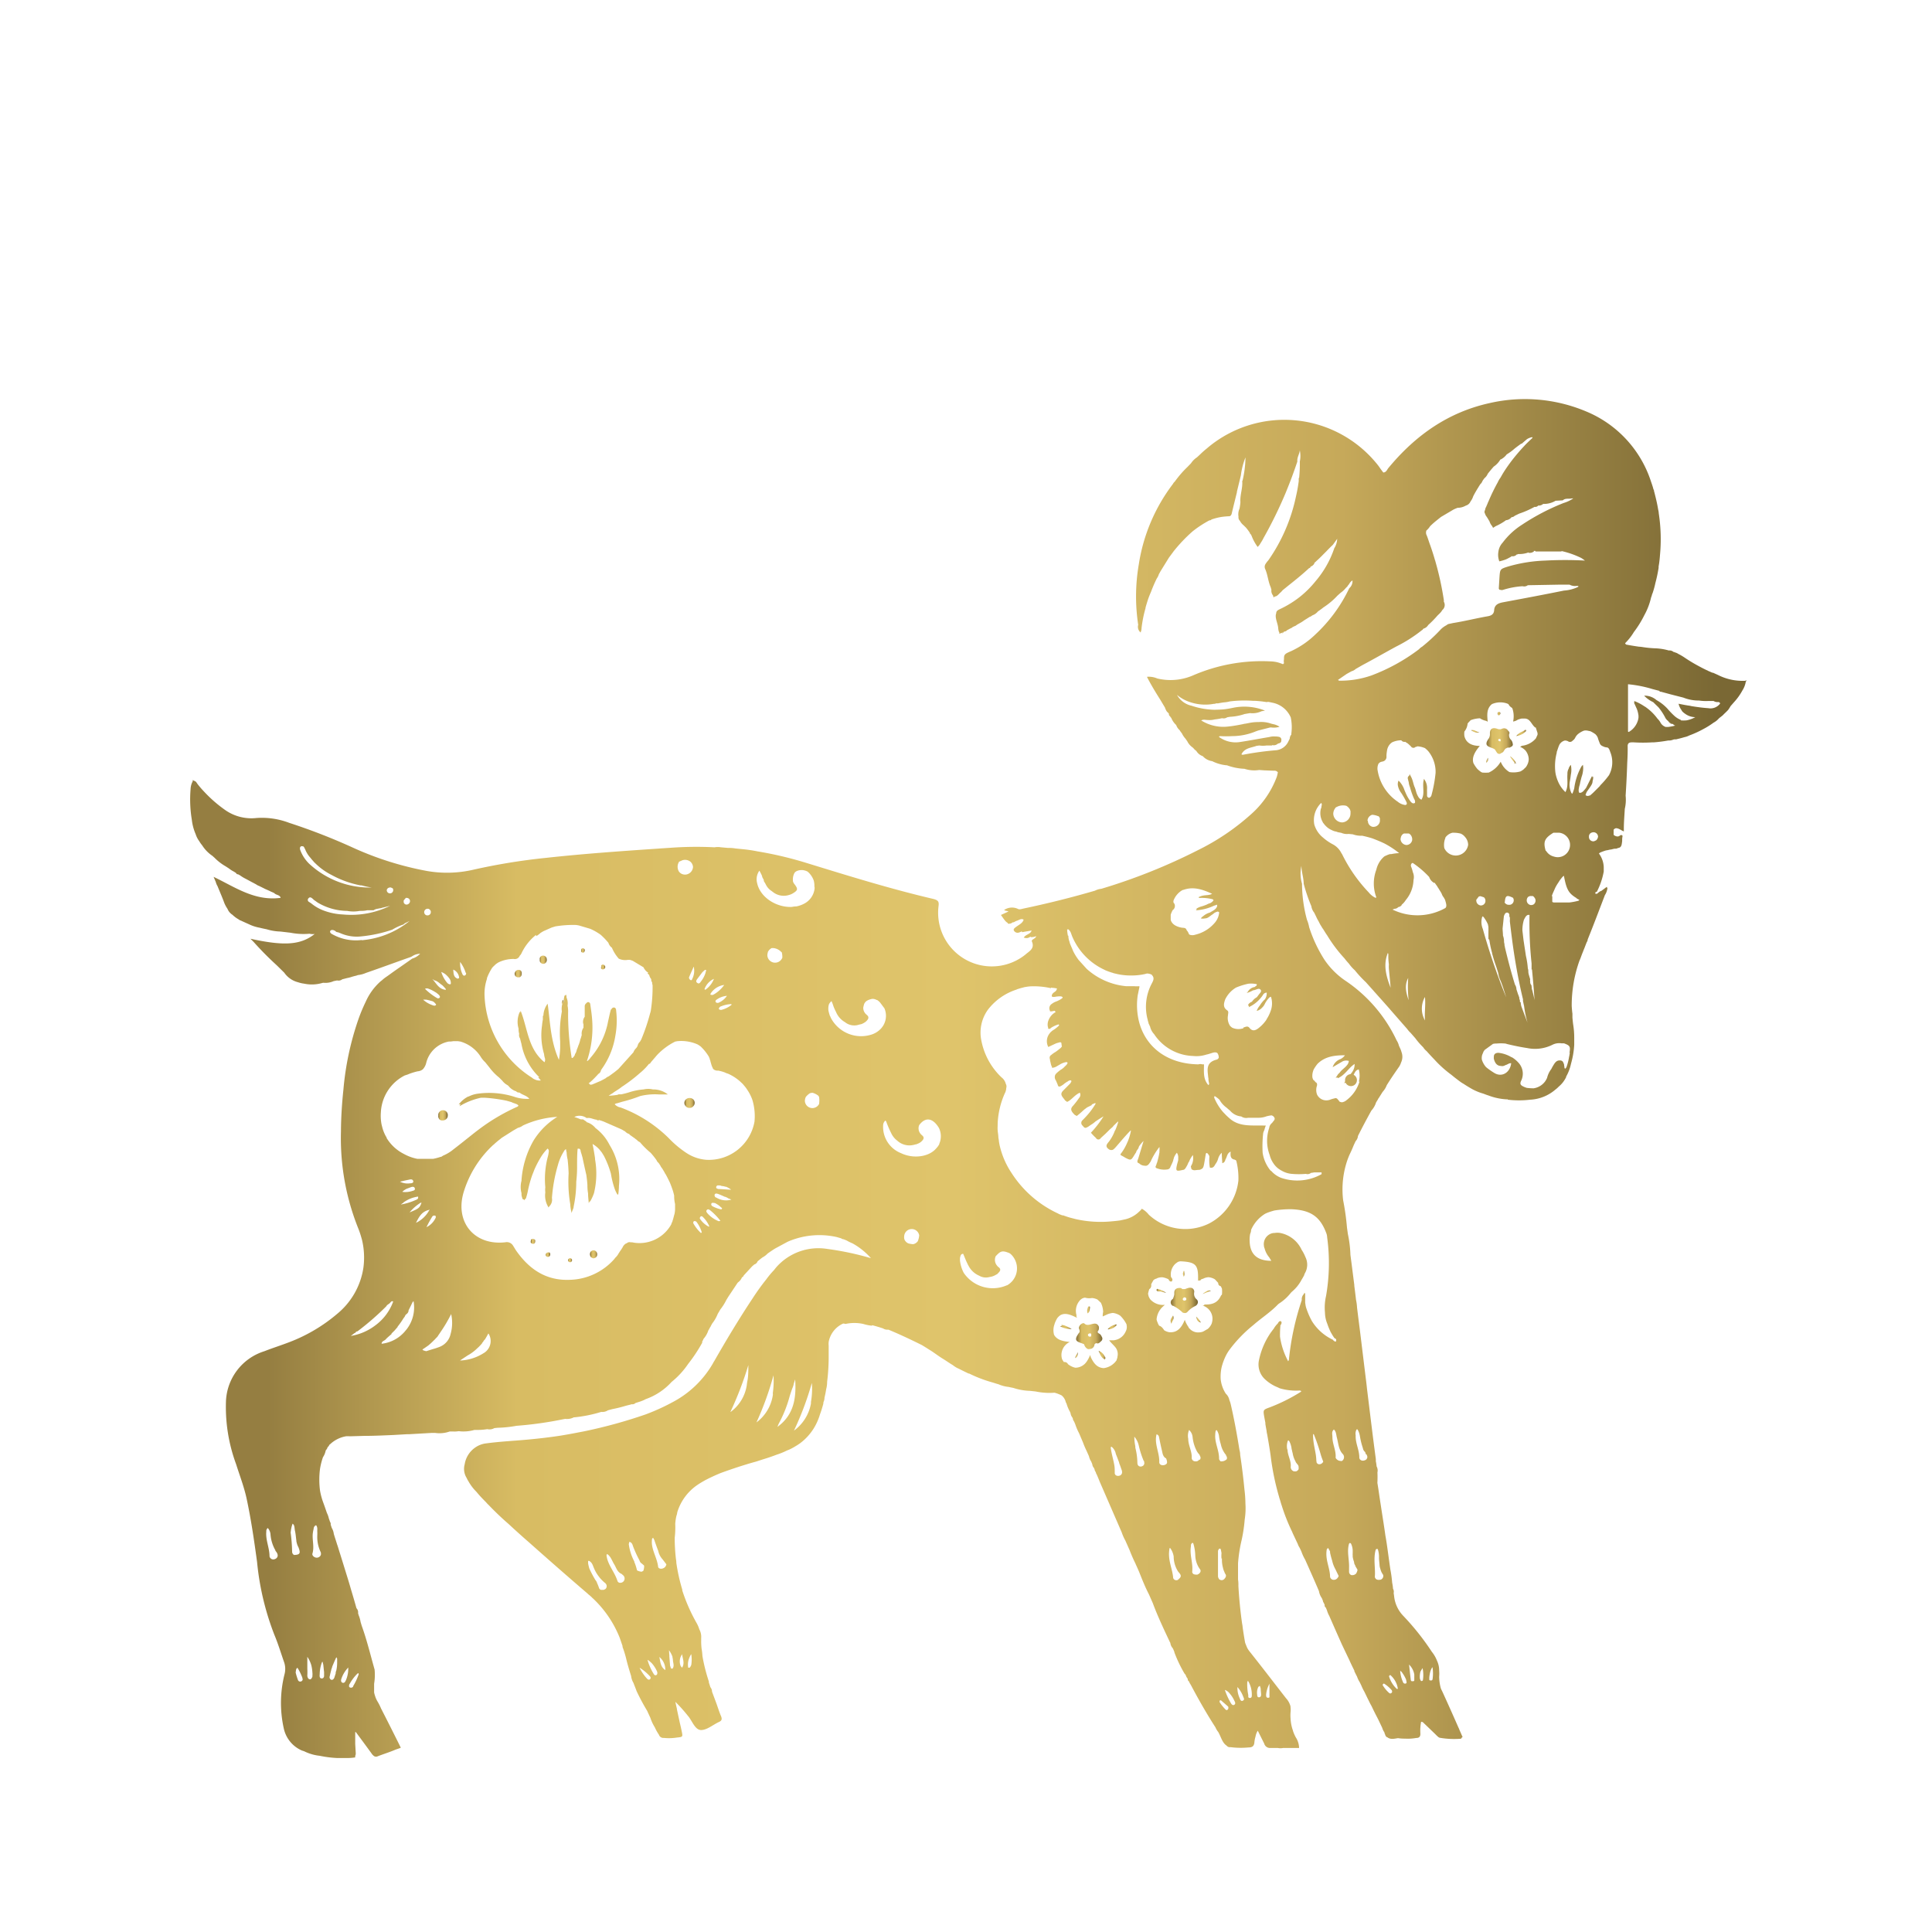 <svg xmlns="http://www.w3.org/2000/svg" xmlns:xlink="http://www.w3.org/1999/xlink" width="324" height="324" viewBox="0 0 324 324">
  <defs>
    <style>
      .cls-1 {
        opacity: 0;
      }

      .cls-2 {
        fill: none;
      }

      .cls-3 {
        fill: url(#Degradado_sin_nombre_34);
      }

      .cls-4 {
        fill: url(#Degradado_sin_nombre_34-2);
      }

      .cls-5 {
        fill: url(#Degradado_sin_nombre_34-3);
      }

      .cls-6 {
        fill: url(#Degradado_sin_nombre_34-4);
      }

      .cls-7 {
        fill: url(#Degradado_sin_nombre_34-5);
      }

      .cls-8 {
        fill: url(#Degradado_sin_nombre_34-6);
      }

      .cls-9 {
        fill: url(#Degradado_sin_nombre_34-7);
      }

      .cls-10 {
        fill: url(#Degradado_sin_nombre_34-8);
      }

      .cls-11 {
        fill: url(#Degradado_sin_nombre_34-9);
      }

      .cls-12 {
        fill: url(#Degradado_sin_nombre_34-10);
      }

      .cls-13 {
        fill: url(#Degradado_sin_nombre_34-11);
      }

      .cls-14 {
        fill: url(#Degradado_sin_nombre_34-12);
      }

      .cls-15 {
        fill: url(#Degradado_sin_nombre_34-13);
      }

      .cls-16 {
        fill: url(#Degradado_sin_nombre_34-14);
      }

      .cls-17 {
        fill: url(#Degradado_sin_nombre_34-15);
      }

      .cls-18 {
        fill: url(#Degradado_sin_nombre_34-16);
      }

      .cls-19 {
        fill: url(#Degradado_sin_nombre_34-17);
      }

      .cls-20 {
        fill: url(#Degradado_sin_nombre_34-18);
      }

      .cls-21 {
        fill: url(#Degradado_sin_nombre_34-19);
      }

      .cls-22 {
        fill: url(#Degradado_sin_nombre_34-20);
      }

      .cls-23 {
        fill: url(#Degradado_sin_nombre_34-21);
      }

      .cls-24 {
        fill: url(#Degradado_sin_nombre_34-22);
      }

      .cls-25 {
        fill: url(#Degradado_sin_nombre_34-23);
      }

      .cls-26 {
        fill: url(#Degradado_sin_nombre_34-24);
      }

      .cls-27 {
        fill: url(#Degradado_sin_nombre_34-25);
      }

      .cls-28 {
        fill: url(#Degradado_sin_nombre_34-26);
      }

      .cls-29 {
        fill: url(#Degradado_sin_nombre_34-27);
      }

      .cls-30 {
        fill: url(#Degradado_sin_nombre_34-28);
      }

      .cls-31 {
        fill: url(#Degradado_sin_nombre_34-29);
      }

      .cls-32 {
        fill: url(#Degradado_sin_nombre_34-30);
      }

      .cls-33 {
        fill: url(#Degradado_sin_nombre_34-31);
      }
    </style>
    <linearGradient id="Degradado_sin_nombre_34" data-name="Degradado sin nombre 34" x1="95.04" y1="302.18" x2="95.85" y2="302.18" gradientTransform="translate(-6 -94)" gradientUnits="userSpaceOnUse">
      <stop offset="0.05" stop-color="#957e41"/>
      <stop offset="0.21" stop-color="#d8bc63"/>
      <stop offset="0.49" stop-color="#dfc46b"/>
      <stop offset="0.74" stop-color="#c6a95a"/>
      <stop offset="0.98" stop-color="#7a6834"/>
    </linearGradient>
    <linearGradient id="Degradado_sin_nombre_34-2" x1="92.34" y1="257.28" x2="93.57" y2="257.28" xlink:href="#Degradado_sin_nombre_34"/>
    <linearGradient id="Degradado_sin_nombre_34-3" x1="206.6" y1="315.29" x2="207.39" y2="315.29" xlink:href="#Degradado_sin_nombre_34"/>
    <linearGradient id="Degradado_sin_nombre_34-4" x1="207.69" y1="310.68" x2="209.08" y2="310.68" xlink:href="#Degradado_sin_nombre_34"/>
    <linearGradient id="Degradado_sin_nombre_34-5" x1="204.34" y1="307.62" x2="204.68" y2="307.62" xlink:href="#Degradado_sin_nombre_34"/>
    <linearGradient id="Degradado_sin_nombre_34-6" x1="252.69" y1="216.65" x2="254.1" y2="216.65" xlink:href="#Degradado_sin_nombre_34"/>
    <linearGradient id="Degradado_sin_nombre_34-7" x1="259.24" y1="221.47" x2="260.25" y2="221.47" xlink:href="#Degradado_sin_nombre_34"/>
    <linearGradient id="Degradado_sin_nombre_34-8" x1="255.25" y1="221.5" x2="255.54" y2="221.5" xlink:href="#Degradado_sin_nombre_34"/>
    <linearGradient id="Degradado_sin_nombre_34-9" x1="186.44" y1="318.07" x2="190.95" y2="318.07" xlink:href="#Degradado_sin_nombre_34"/>
    <linearGradient id="Degradado_sin_nombre_34-10" x1="183.77" y1="316.54" x2="185.7" y2="316.54" xlink:href="#Degradado_sin_nombre_34"/>
    <linearGradient id="Degradado_sin_nombre_34-11" x1="186.34" y1="321.26" x2="186.74" y2="321.26" xlink:href="#Degradado_sin_nombre_34"/>
    <linearGradient id="Degradado_sin_nombre_34-12" x1="37.89" y1="274.89" x2="298.9" y2="274.89" xlink:href="#Degradado_sin_nombre_34"/>
    <linearGradient id="Degradado_sin_nombre_34-13" x1="190.26" y1="321.26" x2="191.43" y2="321.26" xlink:href="#Degradado_sin_nombre_34"/>
    <linearGradient id="Degradado_sin_nombre_34-14" x1="191.8" y1="316.5" x2="193.31" y2="316.5" xlink:href="#Degradado_sin_nombre_34"/>
    <linearGradient id="Degradado_sin_nombre_34-15" x1="188.31" y1="313.68" x2="188.78" y2="313.68" xlink:href="#Degradado_sin_nombre_34"/>
    <linearGradient id="Degradado_sin_nombre_34-16" x1="79.49" y1="281.05" x2="81.09" y2="281.05" xlink:href="#Degradado_sin_nombre_34"/>
    <linearGradient id="Degradado_sin_nombre_34-17" x1="96.5" y1="254.95" x2="97.72" y2="254.95" xlink:href="#Degradado_sin_nombre_34"/>
    <linearGradient id="Degradado_sin_nombre_34-18" x1="106.77" y1="256.17" x2="107.5" y2="256.17" xlink:href="#Degradado_sin_nombre_34"/>
    <linearGradient id="Degradado_sin_nombre_34-19" x1="103.45" y1="253.39" x2="104.07" y2="253.39" xlink:href="#Degradado_sin_nombre_34"/>
    <linearGradient id="Degradado_sin_nombre_34-20" x1="100.18" y1="262.01" x2="100.41" y2="262.01" xlink:href="#Degradado_sin_nombre_34"/>
    <linearGradient id="Degradado_sin_nombre_34-21" x1="202.32" y1="312.08" x2="206.9" y2="312.08" xlink:href="#Degradado_sin_nombre_34"/>
    <linearGradient id="Degradado_sin_nombre_34-22" x1="202.32" y1="315.3" x2="202.81" y2="315.3" xlink:href="#Degradado_sin_nombre_34"/>
    <linearGradient id="Degradado_sin_nombre_34-23" x1="199.95" y1="310.48" x2="201.56" y2="310.48" xlink:href="#Degradado_sin_nombre_34"/>
    <linearGradient id="Degradado_sin_nombre_34-24" x1="285.87" y1="215.24" x2="286.17" y2="215.24" xlink:href="#Degradado_sin_nombre_34"/>
    <linearGradient id="Degradado_sin_nombre_34-25" x1="104.98" y1="304.36" x2="106.24" y2="304.36" xlink:href="#Degradado_sin_nombre_34"/>
    <linearGradient id="Degradado_sin_nombre_34-26" x1="97.44" y1="304.38" x2="98.27" y2="304.38" xlink:href="#Degradado_sin_nombre_34"/>
    <linearGradient id="Degradado_sin_nombre_34-27" x1="101.25" y1="305.34" x2="101.94" y2="305.34" xlink:href="#Degradado_sin_nombre_34"/>
    <linearGradient id="Degradado_sin_nombre_34-28" x1="120.79" y1="278.97" x2="122.56" y2="278.97" xlink:href="#Degradado_sin_nombre_34"/>
    <linearGradient id="Degradado_sin_nombre_34-29" x1="255.28" y1="218.28" x2="259.79" y2="218.28" xlink:href="#Degradado_sin_nombre_34"/>
    <linearGradient id="Degradado_sin_nombre_34-30" x1="260.29" y1="216.89" x2="262.02" y2="216.89" xlink:href="#Degradado_sin_nombre_34"/>
    <linearGradient id="Degradado_sin_nombre_34-31" x1="257.15" y1="213.68" x2="257.62" y2="213.68" xlink:href="#Degradado_sin_nombre_34"/>
  </defs>
  <title>LA CABRA</title>
  <g id="Capa_2" data-name="Capa 2">
    <g id="Capa_1-2" data-name="Capa 1">
      <g id="Capa_1-2-2" data-name="Capa 1-2">
        <g>
          <g class="cls-1">
            <rect class="cls-2" width="324" height="324"/>
          </g>
          <g id="Capa_1-2-2-2" data-name="Capa 1-2-2">
            <g>
              <path class="cls-3" d="M89,208.16v.06h0a.21.21,0,0,0,0,.11.43.43,0,0,0,.44.26c.24,0,.32-.23.32-.44a.08.08,0,0,0,0-.07h0c0-.24-.22-.31-.42-.31h-.07a.39.39,0,0,0-.15.06.43.43,0,0,0-.09.1v.13Z"/>
              <path class="cls-4" d="M87,162.66h-.16a.62.62,0,0,0-.47.39.39.39,0,0,0-.06.3v.08a.6.6,0,0,0,.71.46h.13a.58.58,0,0,0,.34-.57C87.53,162.93,87.36,162.66,87,162.66Z"/>
              <path class="cls-5" d="M201.38,221.79a3.11,3.11,0,0,0-.79-1C200.74,221,200.61,221.65,201.38,221.79Z"/>
              <path class="cls-6" d="M201.69,217l1.39-.54C202.57,216.3,202.24,216.58,201.69,217Z"/>
              <path class="cls-7" d="M198.47,214.18h0a.9.9,0,0,0,.14-.79.53.53,0,0,0-.08-.32v.05h0a1,1,0,0,0,0,1Z"/>
              <path class="cls-8" d="M246.69,122.46c.54.32.9.54,1.41.32C247.63,122.83,247.35,122.29,246.69,122.46Z"/>
              <path class="cls-9" d="M253.26,126.84a5.07,5.07,0,0,0,.77,1.08l-.14.14H254a.26.26,0,0,0,.13-.1c.06,0,.1.1.17.14a1.09,1.09,0,0,0-.14-.23v-.07h0A2.68,2.68,0,0,0,253.26,126.84Z"/>
              <path class="cls-10" d="M249.25,127.9c.35-.17.28-.54.28-.81A1.33,1.33,0,0,0,249.25,127.9Z"/>
              <path class="cls-11" d="M181.82,225.45a1.13,1.13,0,0,0,.48.71.43.43,0,0,0,.41.07h0a.81.81,0,0,0,.84-.78h0a.86.86,0,0,1,.29-.21.47.47,0,0,0,.6-.13h0a1.57,1.57,0,0,0,.24-.21.54.54,0,0,0,.09-.72,1.75,1.75,0,0,0-.2-.35c-.11-.15-.39-.22-.47-.38s.09-.28.13-.39a.69.69,0,0,0,.06-.4.43.43,0,0,0,0-.16h0c-.54-1.24-1.7.2-2.43-.54-.18-.18-.67.07-.84.44a.55.55,0,0,0-.07.44.91.91,0,0,1,.1.29v.07a.43.43,0,0,1,0,.16.16.16,0,0,1-.05.1,2.7,2.7,0,0,0-.27.39C179.9,225.1,181.13,225.06,181.82,225.45ZM183,223.7V224c0,.11-.07.16-.24.16a.3.3,0,0,1-.3-.28.29.29,0,0,1,0-.09.41.41,0,0,1,.34-.18A.25.25,0,0,1,183,223.7Z"/>
              <path class="cls-12" d="M178,222.2c0,.06.09.1.13.15a1.28,1.28,0,0,0-.34.07,3.53,3.53,0,0,0,1.93.45,8.31,8.31,0,0,0-.94-.48A1.76,1.76,0,0,0,178,222.2Z"/>
              <path class="cls-13" d="M180.74,226.75c-.1.37-.44.6-.39,1C180.74,227.53,180.74,227.16,180.74,226.75Z"/>
              <path class="cls-14" d="M290.22,118.42l.54-.62a9.85,9.85,0,0,0,1.44-2,4,4,0,0,0,.54-1.31c0-.14.12-.28.16-.42l-.21.1a9.17,9.17,0,0,1-4.63-1l-.78-.35h-.1l-.76-.33a.54.54,0,0,0-.2-.1c-.47-.22-.93-.46-1.39-.71h0a25.52,25.52,0,0,1-2.36-1.43,9.12,9.12,0,0,0-1-.58,1.69,1.69,0,0,0-.58-.26h0a.39.39,0,0,0-.23-.07h0a1,1,0,0,0-.79-.25,9.5,9.5,0,0,0-2.12-.36,18,18,0,0,1-2.19-.2,5.87,5.87,0,0,0-.72-.08c-.71-.1-1.42-.22-2.12-.35a.53.53,0,0,1-.19-.23A9.27,9.27,0,0,0,274,106h0a17.21,17.21,0,0,0,1.74-2.8,11.3,11.3,0,0,0,1.15-3h0a3.38,3.38,0,0,0,.17-.54l.09-.21a14.27,14.27,0,0,0,.46-1.67,25,25,0,0,0,.54-2.54,1.55,1.55,0,0,0,0-.23l.09-.54c.06-.45.11-.9.14-1.36a28.44,28.44,0,0,0-.2-7,3.41,3.41,0,0,0-.1-.64c-.13-.79-.3-1.57-.5-2.35-.06-.25-.13-.54-.2-.77a.31.31,0,0,0-.05-.21,1.35,1.35,0,0,1-.11-.34q-.15-.5-.33-1A19.11,19.11,0,0,0,266,69a26.45,26.45,0,0,0-16.15-1.41c-7,1.53-12.5,5.44-17,10.88-.24.27-.35.75-.87.77h0l-.43-.57c-.14-.2-.28-.42-.44-.62s-.18-.24-.28-.35a20,20,0,0,0-28.2-2.7h0l-.23.2a13.57,13.57,0,0,0-1.13,1l-.54.5a3.39,3.39,0,0,0-1,1l-.61.63A15.54,15.54,0,0,0,198,79.51c-.36.42-.69.84-1,1.27a1.16,1.16,0,0,0-.29.37,29.7,29.7,0,0,0-5.74,13.55,31.63,31.63,0,0,0-.09,10.09,1.19,1.19,0,0,0,.43,1.29.4.4,0,0,1,.06-.26h0a2.08,2.08,0,0,0,.07-.5,21.44,21.44,0,0,1,.45-2.52c.07-.27.14-.54.22-.82v-.1c.12-.41.24-.81.37-1.22s.34-.94.54-1.39A23.74,23.74,0,0,1,194,97a2.22,2.22,0,0,0,.34-.69l.3-.54L196,93.57c.25-.36.54-.72.79-1.08h0A26.15,26.15,0,0,1,200,89.11a18.36,18.36,0,0,1,2.83-1.85h.08a.38.38,0,0,0,.26-.14,9.86,9.86,0,0,1,1.68-.43c.44-.06.9-.1,1.36-.12h0c.29-.1.34-.36.41-.69.26-1.11.54-2.21.81-3.31v-.1c.22-.91.45-1.84.67-2.76a11.89,11.89,0,0,1,.77-3,17.93,17.93,0,0,1-.5,3.93h-.05c.12,1.21-.4,2.37-.3,3.58h0a10,10,0,0,1-.15,1.08,2.31,2.31,0,0,0-.17,1.35.8.8,0,0,0,.24.7,2.35,2.35,0,0,0,.6.73l.39.38a8.06,8.06,0,0,1,.67.9.31.31,0,0,0,.16.24l.12.22a7.8,7.8,0,0,0,1,1.86v.06a2.44,2.44,0,0,0,.35-.37l.23-.38a6.8,6.8,0,0,0,.47-.83l.06-.1a71.89,71.89,0,0,0,3.56-7.27l.09-.22c.7-1.7,1.35-3.43,1.93-5.18-.08-.66.35-1.22.41-1.87a4.63,4.63,0,0,1,0,1.89,22.17,22.17,0,0,1-.11,2.7l-.07.09v.48a24.5,24.5,0,0,1-.46,2.56,29.1,29.1,0,0,1-4.59,10.66l-.12.15a3.5,3.5,0,0,0-.37.49.87.87,0,0,0-.1.85c.45,1,.5,2.11.94,3.09l.12.43a1.21,1.21,0,0,0,.27.95l.09.34.21-.17c.41,0,.7-.47,1-.71a2.35,2.35,0,0,0,.3-.33h0l1-.81c1.26-1,2.5-2,3.7-3.14l-.25.24a.28.28,0,0,0,.25-.26h0a1.08,1.08,0,0,0,.65-.57h-.06c.48-.46,1-.91,1.43-1.37l.64-.64q.52-.55,1.08-1.08l.72-1a3.19,3.19,0,0,1-.49,1.58,16.57,16.57,0,0,1-3.09,5.47,16.82,16.82,0,0,1-2.7,2.7h0a16.91,16.91,0,0,1-3.24,2c-.35.17-.71.3-.71.75-.28.73.28,1.65.34,2.5a2.3,2.3,0,0,0,.11.57.57.57,0,0,0,.08.13v.24l.28-.14h.1l.15-.12h.07l-.18.15a.27.27,0,0,0,.28-.2l.16-.08a.62.62,0,0,0,.43-.22l.62-.33a.62.62,0,0,0,.28-.17l.31-.16a.93.93,0,0,0,.41-.23h0l.41-.24a5.5,5.5,0,0,0,.83-.52l1-.63h.08l.32-.22a2.1,2.1,0,0,0,.91-.64c.3-.21.62-.43.91-.67a12.37,12.37,0,0,0,2.38-2l.54-.48a4,4,0,0,0,.85-.79l.28-.27a.82.82,0,0,1,.12-.2l.11-.12.21-.33a1.9,1.9,0,0,1,.4-.35,1.55,1.55,0,0,1-.54,1.31,25.49,25.49,0,0,1-5.69,7.76,14.71,14.71,0,0,1-4,2.76c-1.08.47-1.28.54-1.25,1.38a1.43,1.43,0,0,0,0,.65c0,.06-.11.11-.17.19a7.49,7.49,0,0,0-1-.34,6.14,6.14,0,0,0-1.2-.14,29,29,0,0,0-12.83,2.33,9.5,9.5,0,0,1-6.06.54,3.55,3.55,0,0,0-1.7-.28v.06h0c.66,1.28,1.41,2.52,2.19,3.75l.83,1.39a.32.32,0,0,0,.08.21h0a1.28,1.28,0,0,0,.45.64l.11.16a.17.17,0,0,0,0,.1h0a.35.35,0,0,0,.22.32.28.28,0,0,0,.16.23h0a3.26,3.26,0,0,0,.84,1.23h0a2,2,0,0,0,.61.89h0a.38.38,0,0,0,.18.25c0,.09.11.17.17.26a3.48,3.48,0,0,0,.59.88l.23.33.06.07a2.68,2.68,0,0,0,.92,1.08l.27.27a.31.31,0,0,0,.16.16l.19.16a2,2,0,0,0,1.08.87h0a2.62,2.62,0,0,0,1.58.84h0a6.8,6.8,0,0,0,2.38.69h.09a9.55,9.55,0,0,0,2.94.59h0a5.26,5.26,0,0,0,2.46.2h0l.87.06h0l1.62.06a.71.71,0,0,1,.65.27c-.06.28-.11.54-.18.76a15.74,15.74,0,0,1-4.46,6.4,39,39,0,0,1-8.76,5.89,96.92,96.92,0,0,1-16.2,6.48,3.14,3.14,0,0,0-1.08.32c-4,1.17-8,2.16-12,3-.29.07-.67.19-.88.07a2.34,2.34,0,0,0-2.29.13h-.07c.2.24.54.15.74.29l-1.26.58c.54.78.82,1.2,1.15,1.33a.24.24,0,0,0,0,.12.91.91,0,0,0,.82-.22h.11a.33.33,0,0,0,.21-.09l.31-.15c.38-.08.74-.45,1.18-.22v.11c-.25.59-.87.81-1.33,1.2-.12.07-.22.14-.25.26a.44.44,0,0,0-.08.11H170v.09a.7.7,0,0,0,.84.42,3.07,3.07,0,0,0,.54-.22h0v.15l1.62-.28c-.17.64-1,.62-1.32,1.21h.11a1,1,0,0,0,1-.18l.09.08a2.15,2.15,0,0,0,.9-.17h0c-.13.49-.9.54-.72.92.5,1.2-.49,1.62-1.08,2.16A9,9,0,0,1,157.39,152c.1-.74,0-1-.8-1.23-7.24-1.69-14.31-3.89-21.37-6.06a62.14,62.14,0,0,0-8.17-1.93,25.08,25.08,0,0,0-2.7-.39l-1-.1h0a6.41,6.41,0,0,0-1.24-.09l-1.24-.11a2.86,2.86,0,0,0-1,0h-.13a60,60,0,0,0-7.22.08l-2,.13h.06c-6.35.43-12.68.87-19.06,1.57a103,103,0,0,0-12.22,2,19.48,19.48,0,0,1-7.83.17,53.1,53.1,0,0,1-12.11-3.81A101.45,101.45,0,0,0,48.52,138a12.89,12.89,0,0,0-5.5-.82,7.66,7.66,0,0,1-5.4-1.44,22.29,22.29,0,0,1-3.24-2.82l-.31-.33c-.3-.32-.59-.66-.86-1s-.31-.58-.72-.66l-.15-.16a.61.61,0,0,1-.07.35,3,3,0,0,0-.31,1.24,20.9,20.9,0,0,0,.21,5.12,8.49,8.49,0,0,0,.65,2.43,3.92,3.92,0,0,0,.59,1.15,5,5,0,0,0,.5.71,6,6,0,0,0,1.7,1.75h0l.38.34a8.61,8.61,0,0,0,1.86,1.43l.54.35a4.7,4.7,0,0,0,.85.54l.35.23a.32.32,0,0,0,.34.21h0l.34.19a6.4,6.4,0,0,0,1,.6l1,.54.14.07.54.29a1.77,1.77,0,0,0,.49.26l.85.42a2.11,2.11,0,0,0,.34.16l.67.3a1,1,0,0,0,.28.13l.41.19c.3.36.92.26,1.08.8h0c-4.38.58-7.62-1.79-11.25-3.52l.36.84a2.83,2.83,0,0,0,.31.74c.4,1,.79,1.86,1.12,2.78a5.18,5.18,0,0,0,.54,1,2.1,2.1,0,0,0,.83,1,5,5,0,0,0,1,.75l.29.19h.05l.41.19h0l1,.45a6.92,6.92,0,0,0,1.82.59c.38.1.78.18,1.17.26a8.65,8.65,0,0,0,2.31.38l1.69.2a11.32,11.32,0,0,0,3.18.17h0a2.69,2.69,0,0,0,.69.06.22.22,0,0,1,.16,0c-2.37,1.86-5.16,2-10.75.78l.54.54h0a52.62,52.62,0,0,0,3.86,3.9l1.27,1.25A4,4,0,0,0,50,164.73a4.93,4.93,0,0,0,1,.23,6.22,6.22,0,0,0,3-.1l.2-.05a3.4,3.4,0,0,0,1.75-.27l.58-.12a1,1,0,0,0,.87-.19l.82-.21a4.73,4.73,0,0,0,.82-.22l.48-.13a2.21,2.21,0,0,0,.5-.15,4.5,4.5,0,0,0,1.35-.36c2.56-.88,5-1.79,7.6-2.7a3.42,3.42,0,0,1,.59-.33,2.78,2.78,0,0,1,.9-.19,2.93,2.93,0,0,1-1.33.82l-1.9,1.33q-1.09.75-2.16,1.53h0l-.49.34a5.85,5.85,0,0,0-.54.45l-.2.15A9.94,9.94,0,0,0,61.33,168a27.66,27.66,0,0,0-1.22,2.92,48.77,48.77,0,0,0-2.52,11.82c-.24,2.27-.39,4.54-.41,6.81v.18a40.63,40.63,0,0,0,2.87,16.2c.17.42.32.84.45,1.27l.19.65a12.77,12.77,0,0,1,.25,4.77,12.38,12.38,0,0,1-4.4,7.72,27.4,27.4,0,0,1-7.94,4.71c-1.39.54-2.85,1-4.26,1.55a9.18,9.18,0,0,0-6.45,8.56,27.69,27.69,0,0,0,1.71,10.4c.59,1.87,1.3,3.7,1.73,5.63.77,3.55,1.29,7.15,1.78,10.75A45.64,45.64,0,0,0,46,274.13c.62,1.47,1.08,3,1.62,4.55a3.48,3.48,0,0,1,.12,2,19.67,19.67,0,0,0-.12,9.31,5.23,5.23,0,0,0,3,3.57l.39.13a7.63,7.63,0,0,0,2.61.76,18.35,18.35,0,0,0,2.86.37H58a8.29,8.29,0,0,0,1.57-.1v-.26a.85.85,0,0,0,.09-.44l-.09-1.55v-2h.1c1,1.34,1.83,2.47,2.65,3.6a1.25,1.25,0,0,0,.26.3.63.63,0,0,0,.77.16c1-.39,2-.69,3-1.12l.84-.29v-.08h0l-.29-.59c-1-2-2-4-3-5.94a8,8,0,0,0-.61-1.2,4.84,4.84,0,0,1-.34-.73.7.7,0,0,0-.06-.19,4.74,4.74,0,0,1-.15-.57v-1.45a9.11,9.11,0,0,0,.08-2.39c-.7-2.45-1.29-4.94-2.16-7.34h0c-.06-.22-.13-.43-.19-.64a4.79,4.79,0,0,0-.32-1.12l-.1-.34v0a1,1,0,0,0-.27-.84q-.43-1.54-.9-3.09-.33-1.16-.69-2.31c-.45-1.45-.89-2.89-1.35-4.34-.1-.34-.2-.67-.32-1-.17-.57-.37-1.14-.54-1.72a2.57,2.57,0,0,0-.34-1c-.06-.17-.11-.34-.18-.54h0v-.12a.49.49,0,0,0-.11-.35c-.06-.19-.13-.39-.2-.58a4,4,0,0,0-.33-.93c-.2-.59-.4-1.17-.61-1.74a11.06,11.06,0,0,1-.54-2,14.09,14.09,0,0,1,0-3.67,11.61,11.61,0,0,1,.49-1.93,3,3,0,0,0,.45-1.08l.07-.15a.65.65,0,0,0,.22-.36l.12-.19a.31.31,0,0,0,.17-.23c0-.05.1-.11.16-.16A5.2,5.2,0,0,1,58,240.87a3.53,3.53,0,0,1,.65,0l2.45-.07c1.62,0,3.24-.08,4.9-.15l2.24-.13h.37l3.86-.22h.47a5.15,5.15,0,0,0,2.49-.24h.54a3.71,3.71,0,0,0,.94-.05h0a6.64,6.64,0,0,0,2.66-.21h.38a9.59,9.59,0,0,0,1.77-.13h0a1.62,1.62,0,0,0,1.18-.17l.54-.06a19.94,19.94,0,0,0,3.18-.33h0A62,62,0,0,0,94.5,238l.29-.05a2.47,2.47,0,0,0,1.44-.26h.08a23.07,23.07,0,0,0,4.52-.91h0a1.69,1.69,0,0,0,1.12-.27l.75-.2a22.47,22.47,0,0,0,2.32-.58l.73-.18.19-.06a.7.7,0,0,0,.63-.2h0l.63-.2a6,6,0,0,0,1.11-.46h0a10.65,10.65,0,0,0,4.32-2.88h0a13.7,13.7,0,0,0,2.76-3h0a26.08,26.08,0,0,0,2.41-3.64h-.08l.27-.59h0a4,4,0,0,0,.8-1.41l.1-.15.21-.4a.58.58,0,0,0,.13-.23l.21-.38a6.37,6.37,0,0,0,.93-1.62c.15-.24.29-.49.43-.73a8.66,8.66,0,0,0,1-1.58l.36-.59a.36.36,0,0,0,.07-.1c.44-.66.88-1.31,1.33-2a2.93,2.93,0,0,1,.19-.26h0a1.93,1.93,0,0,0,.68-.86h0a.41.41,0,0,0,.28-.3h0l1.42-1.54.37-.32h0a.81.81,0,0,0,.54-.51c.27-.23.54-.45.82-.66a3.28,3.28,0,0,0,.87-.66c.43-.3.86-.6,1.31-.87l2-1.08.22-.1h0a13.32,13.32,0,0,1,8.08-.71l.72.21a.7.7,0,0,0,.39.15c.2.07.39.15.57.23a6.81,6.81,0,0,0,.94.46,11.68,11.68,0,0,1,3.1,2.49h0a49.24,49.24,0,0,0-7.31-1.55,9.4,9.4,0,0,0-8.59,3.1l-.38.47a14.52,14.52,0,0,0-1.28,1.54,38,38,0,0,0-2.28,3.17c-2.28,3.43-4.42,7-6.45,10.55l-.06.08-.19.35a16.86,16.86,0,0,1-6.81,6.48,35.14,35.14,0,0,1-4.41,2A83,83,0,0,1,98.13,240l-.4.08c-1,.19-1.94.38-2.91.54l-.69.12c-2,.31-4,.54-6.06.72s-4.32.3-6.48.59a4,4,0,0,0-2,.78,4.19,4.19,0,0,0-1.66,2.73,2.87,2.87,0,0,0,.33,2.3,3.5,3.5,0,0,0,.29.54,7.94,7.94,0,0,0,1.34,1.77c.23.28.48.57.73.84s.58.61.88.91h0l.25.28a.27.27,0,0,0,.11.1c1.08,1.13,2.21,2.22,3.39,3.24l1,.92c.82.75,1.64,1.48,2.47,2.2,3.24,2.88,6.51,5.75,9.8,8.57a2.52,2.52,0,0,0,.35.3l.41.37a.23.23,0,0,0,.11.11,18.41,18.41,0,0,1,4.53,6.63l.48,1.39v.16a17.09,17.09,0,0,1,.59,1.88c.23,1,.54,2,.85,3a2.91,2.91,0,0,0,.39,1.15c.18.48.37.94.54,1.41h0a36.89,36.89,0,0,0,1.76,3.28l.54,1.18a7.33,7.33,0,0,0,.74,1.58,7.53,7.53,0,0,0,.69,1.24.77.77,0,0,0,.82.54,8.54,8.54,0,0,0,2.2-.06c1-.1,1-.1.8-1.08l-.15-.7c-.06-.24-.11-.49-.17-.72l-.48-2.23v-.08c-.09-.39-.18-.78-.26-1.18a26.1,26.1,0,0,1,2.16,2.42,2,2,0,0,1,.22.29l.07.11c.54.82,1,1.9,1.86,1.91,1,0,2-.89,3-1.35.48-.22.54-.47.36-.95-.34-.79-.58-1.62-.88-2.41l-.64-1.71a1.24,1.24,0,0,0-.27-.76c-.09-.25-.17-.54-.26-.78V282a28.84,28.84,0,0,1-1.08-4.28,9.9,9.9,0,0,0-.14-1.22,10.48,10.48,0,0,1-.07-1.48v-.32a2.61,2.61,0,0,0-.31-1.45,5.25,5.25,0,0,0-.42-1,29.24,29.24,0,0,1-2.44-5.52v-.14a30.58,30.58,0,0,1-1-4.51,3.08,3.08,0,0,0-.06-.61,30.57,30.57,0,0,1-.21-3.58,14.32,14.32,0,0,0,.09-2.27v-.1a8.24,8.24,0,0,1,.2-1.32,2.41,2.41,0,0,0,.14-.59,8.56,8.56,0,0,1,3.46-4.64c.38-.26.79-.49,1.19-.72.84-.44,1.71-.84,2.6-1.21,2-.73,4-1.39,6-1.94l.61-.2.63-.2c.72-.22,1.43-.46,2.13-.73a12.79,12.79,0,0,0,1.8-.73l.38-.15a10.05,10.05,0,0,0,1.16-.64,1.75,1.75,0,0,0,.29-.18l.27-.18.07-.05h0a9.11,9.11,0,0,0,2.34-2.57,9.83,9.83,0,0,0,1-2.27c.22-.6.41-1.21.57-1.82a.74.74,0,0,1,.08-.39,1.73,1.73,0,0,0,.11-.6c.11-.46.21-.94.28-1.42a4.61,4.61,0,0,0,.16-1.23,34.38,34.38,0,0,0,.26-4.42v-1.62a3.53,3.53,0,0,1,0-.65,4.22,4.22,0,0,1,2.43-3.09,1.22,1.22,0,0,1,.38.07,7,7,0,0,1,3,0,7.12,7.12,0,0,0,1.43.29l.07-.08h0c.61.16,1.22.34,1.81.54a1.29,1.29,0,0,0,.66.21H149c1.91.79,3.72,1.65,5.58,2.57.51.3,1,.62,1.53.95s1.31.93,2,1.35,1.11.74,1.69,1.08a3.91,3.91,0,0,0,1,.6c.54.28,1.08.54,1.62.8h.1a22.25,22.25,0,0,0,4,1.52c.31.1.61.2.92.28a5.61,5.61,0,0,0,1.71.45c.26.07.54.11.8.17a9.86,9.86,0,0,0,2.8.49l.92.1a11.29,11.29,0,0,0,3.18.21h0a6.24,6.24,0,0,1,1.18.45,2.05,2.05,0,0,1,.67,1c0,.13.11.25.16.38a6.15,6.15,0,0,0,.54,1.3l.13.29a1.44,1.44,0,0,0,.31.74l.08.19a.74.74,0,0,0,.17.42c.09.17.16.35.24.54a9.39,9.39,0,0,0,.64,1.5l.66,1.56a14,14,0,0,0,.59,1.38l.4.9a2.66,2.66,0,0,0,.38.9l.18.45a1.06,1.06,0,0,0,.27.61l.11.24a.78.78,0,0,0,.15.38l.09.2a.24.24,0,0,0,.07.18c.14.29.26.59.38.88s.14.36.22.54l3.64,8.38a8.29,8.29,0,0,0,.62,1.4l.7,1.58c.27.7.57,1.4.9,2.08a2.83,2.83,0,0,1,.16.36c.19.4.36.8.54,1.21.51,1.28,1,2.53,1.65,3.78l.64,1.45c.82,2.22,1.85,4.38,2.87,6.55h0a1.09,1.09,0,0,1,.08.15,1.59,1.59,0,0,0,.41.89l.06.13h0l.09.19a.8.8,0,0,0,.11.25h0v.1a22.23,22.23,0,0,0,1.79,3.71.24.24,0,0,1,0-.12c0,.1.09.17.13.26a1.41,1.41,0,0,0,.26.5l.08.16a.3.3,0,0,0,.16.33h0l.13.27h0c.07.14.17.28.25.43,1.27,2.4,2.62,4.77,4.1,7.06a3.14,3.14,0,0,0,.46.77c.46.79.67,1.81,1.4,2.28a.7.7,0,0,0,.66.26,13.35,13.35,0,0,0,3,.05c.58,0,.93-.16,1-.81a4.78,4.78,0,0,1,.19-1,2.74,2.74,0,0,1,.38-1l1.08,2.16a1,1,0,0,0,1,.74h1.31a2,2,0,0,0,.84,0h2.7a3.35,3.35,0,0,0-.56-1.79,7,7,0,0,1-.44-1,1.38,1.38,0,0,0-.08-.27,7,7,0,0,1-.35-1.88h0a6.49,6.49,0,0,1,0-1.08,3.3,3.3,0,0,0,0-.77,1.1,1.1,0,0,0-.1-.47,3.09,3.09,0,0,0-.66-1.08c-2-2.57-4-5.19-6.06-7.78a4.12,4.12,0,0,1-.44-.65c-.09-.19-.16-.38-.24-.57a2.6,2.6,0,0,1-.13-.36c-.15-.83-.28-1.66-.4-2.5a5.06,5.06,0,0,0-.1-.68q-.44-3.13-.62-6.3a5.59,5.59,0,0,0-.06-1.08v-2.7a24.64,24.64,0,0,1,.54-3.63,24.93,24.93,0,0,0,.58-3.73,12,12,0,0,0,.12-2.67,19.94,19.94,0,0,0-.16-2.32q-.28-2.94-.72-5.84a2.81,2.81,0,0,0-.12-.82c-.4-2.52-.86-5.05-1.43-7.53a4.81,4.81,0,0,0-.26-.84,2,2,0,0,0-.6-1.08,5.55,5.55,0,0,1-.86-2.42,7.33,7.33,0,0,1,.14-1.93,9.73,9.73,0,0,1,.85-2.25,7.32,7.32,0,0,1,.59-.9,22.9,22.9,0,0,1,3.89-4c1.37-1.2,2.89-2.16,4.16-3.49h0l.15-.12a7.81,7.81,0,0,0,2-1.82h0l.16-.16a6.6,6.6,0,0,0,1.62-2c.16-.26.32-.54.45-.79a1,1,0,0,1,.1-.29,2.87,2.87,0,0,0,.1-2.74,6.61,6.61,0,0,0-.63-1.21,5,5,0,0,0-3.61-2.83,2.78,2.78,0,0,0-.91,0,1.69,1.69,0,0,0-.8.19,1.88,1.88,0,0,0-1,2v.06a1.19,1.19,0,0,0,.1.32h0a3.8,3.8,0,0,0,.78,1.52l.35.58c-2.35,0-3.57-1.08-3.63-3.29a4.72,4.72,0,0,1,.09-1.24,1.52,1.52,0,0,0,.15-.6.58.58,0,0,1,.07-.21,6,6,0,0,1,2.25-2.53,4.53,4.53,0,0,1,.6-.26c.33-.12.67-.22,1-.31a17.13,17.13,0,0,1,2.86-.21c3.28.14,4.86,1.29,5.89,4.17a2.82,2.82,0,0,1,.09.57,32,32,0,0,1-.19,9.81,8.66,8.66,0,0,0-.18,2.78,5.06,5.06,0,0,0,.39,1.88,9.56,9.56,0,0,0,.39,1,4,4,0,0,0,.31.62,8.09,8.09,0,0,0,.5.79.64.64,0,0,1,.27.18.43.43,0,0,1-.06.41.7.7,0,0,1-.47-.32,8.27,8.27,0,0,1-3.52-3.13,12.45,12.45,0,0,1-1-2.35c-.06-.24-.09-.5-.13-.75v-1.62a.69.69,0,0,0-.13.11v-.2a1,1,0,0,1-.1.29,1.22,1.22,0,0,0-.34,1h0a45.55,45.55,0,0,0-2.16,10c0,.09-.08.17-.12.26a12.34,12.34,0,0,1-1.37-4.13,17.45,17.45,0,0,1,.06-1.77v-.12c.16-.19.27-.47.15-.62s0-.11,0-.17l-.09.1c-.21-.1-.39.16-.49.37l.06,0h0l-.06,0a3.59,3.59,0,0,0-.68.87c-.17.21-.33.43-.49.65a1.27,1.27,0,0,0-.13.19,12.6,12.6,0,0,0-1.89,4.61,3.38,3.38,0,0,0,1,3,6.93,6.93,0,0,0,1.74,1.2l.25.11.28.12a1.73,1.73,0,0,0,.31.14,9.71,9.71,0,0,0,3.31.35l.21.08v.11a29.15,29.15,0,0,1-5.3,2.65c-1.08.4-1.08.41-.88,1.6l.19,1a.67.67,0,0,0,0,.2c.06.38.13.76.2,1.13a2.54,2.54,0,0,0,.09.54c.21,1.18.41,2.37.58,3.56a42.88,42.88,0,0,0,1.41,6.92c.06.25.15.49.22.73s.15.54.24.78a31.81,31.81,0,0,0,1.74,4.39l.12.29.83,1.76a2.47,2.47,0,0,0,.3.61c.11.23.22.45.32.69a7.73,7.73,0,0,0,.62,1.34c.78,1.75,1.56,3.49,2.31,5.26a2.84,2.84,0,0,0,.49,1.19l.17.41a.61.61,0,0,0,.17.39c0,.11.1.21.13.33v.09l.07.05h0s0-.06-.08-.07a.43.43,0,0,0,.2.37l.11.27.07.15a4.55,4.55,0,0,0,.41,1q1,2.29,2,4.53c.05.12.09.21.15.33.42.88.84,1.77,1.27,2.66a.87.87,0,0,0,.07.17c.23.49.47,1,.71,1.46a.2.2,0,0,0,0,.11q.21.45.45.9a3.91,3.91,0,0,0,.43.9l.3.62a7.83,7.83,0,0,0,.49,1l.58,1.2.06.11c.17.34.33.7.51,1l.08.15c.32.68.65,1.35,1,2,0,.06.06.11.08.16l.69,1.45a2.57,2.57,0,0,0,.38.78v.11a.31.31,0,0,1,.06.13.19.19,0,0,0,.05.1.67.67,0,0,0,.3.45h.05c.54.44,1.19.25,1.81.16h0a6.51,6.51,0,0,0,1.17.08,7.89,7.89,0,0,0,1.88-.11c.49,0,.7-.2.7-.7a8,8,0,0,1,.12-2,.48.48,0,0,1,.31.07l1.76,1.69h0l.31.3a6,6,0,0,0,.45.43l.06.05a.58.58,0,0,0,.33.14h0a14,14,0,0,0,3.29.16c.23,0,.32-.11.33-.27h.13l-.54-1.23a1.56,1.56,0,0,0-.14-.33c-.91-2.07-1.82-4.12-2.74-6.12q-.13-.25-.24-.51a7.66,7.66,0,0,1-.28-1.9v-.07a5.57,5.57,0,0,0,0-1,3.79,3.79,0,0,0-.36-1.66l-.06-.15h0a5.53,5.53,0,0,0-.8-1.34,42.6,42.6,0,0,0-4.82-6.06,5.58,5.58,0,0,1-1.52-3.33l-.07-.47a1,1,0,0,0-.11-.73,6.69,6.69,0,0,0-.14-1,20.58,20.58,0,0,0-.3-2.21c-.13-.87-.25-1.75-.37-2.63s-.27-2-.47-3.09c-.24-1.76-.54-3.52-.8-5.28-.19-1.17-.34-2.36-.54-3.53A17.33,17.33,0,0,0,231,247h0v-.08a1.42,1.42,0,0,0-.14-1,6.15,6.15,0,0,0-.13-.86v-.37c-.54-4-1-7.9-1.49-11.85-.07-.73-.17-1.48-.26-2.21-.31-2.53-.61-5-.93-7.6-.16-1.25-.32-2.49-.47-3.74a8.14,8.14,0,0,0-.17-1.29c-.09-.79-.19-1.58-.29-2.36v-.14c-.22-1.7-.43-3.39-.65-5.05a19.81,19.81,0,0,0-.43-3.51h0l-.15-1.08a41.33,41.33,0,0,0-.64-4.56,15.14,15.14,0,0,1,.49-6.06v0a12.48,12.48,0,0,1,.59-1.62c.22-.46.43-.91.62-1.39.11-.28.25-.54.38-.84a1.49,1.49,0,0,0,.39-.78h0a.11.11,0,0,0,0-.08c.72-1.44,1.48-2.87,2.26-4.28a3.62,3.62,0,0,0,.79-1.37h0l.33-.54c0-.08.1-.15.14-.23l.63-1a3.43,3.43,0,0,0,.69-1.12c.62-1,1.27-1.95,1.93-2.9a2.77,2.77,0,0,0,.47-.9,2.23,2.23,0,0,0,.07-1.77,3.13,3.13,0,0,0-.19-.54l-.23-.5a3,3,0,0,0-.4-.92,24.75,24.75,0,0,0-8.49-9.93,13.1,13.1,0,0,1-3.64-3.63,23.34,23.34,0,0,1-2.53-5.4,6,6,0,0,0-.37-1.25,23.35,23.35,0,0,1-.83-6.05,6,6,0,0,1-.1-3c0,1,.38,2,.38,3a28.55,28.55,0,0,0,1.29,3.78,2.2,2.2,0,0,0,.48,1.08c.1.22.22.45.33.68a5.64,5.64,0,0,0,.38.73c.1.19.19.39.3.58s.16.25.23.38a3.83,3.83,0,0,0,.28.42c.21.34.41.68.64,1a24,24,0,0,0,2.92,3.88,10,10,0,0,0,.65.78l.08.09a6.69,6.69,0,0,0,1,1.12h0a19.69,19.69,0,0,0,1.85,2l1.3,1.45a2.85,2.85,0,0,0,.23.26l.72.81h0l.29.32h0l1.49,1.68.08.1,1.89,2.16c.07.09.14.16.21.24l.71.81a4,4,0,0,0,.57.65l.79.9a12.05,12.05,0,0,0,1.33,1.53h0a2.67,2.67,0,0,0,.57.64c.42.47.84.93,1.28,1.38a19,19,0,0,0,2.87,2.59l.17.14c.41.34.85.67,1.29,1a4.51,4.51,0,0,0,.54.35c.36.23.73.47,1.08.67a9,9,0,0,0,2.27,1c.28.1.56.22.87.31a10,10,0,0,0,3,.65h.25v.06a15.76,15.76,0,0,0,3.76,0,7,7,0,0,0,4.23-1.7,4.2,4.2,0,0,0,.54-.48,4.67,4.67,0,0,0,1.12-1.35l.13-.23v-.1a7.41,7.41,0,0,0,.8-2.08l.07-.27a14.09,14.09,0,0,0,.49-3v-1a14,14,0,0,0-.18-2.42c-.05-.37-.08-.74-.12-1.11V170c-.06-.41-.09-.84-.12-1.25a22.19,22.19,0,0,1,1.32-7.7,4.08,4.08,0,0,0,.22-.54c.1-.27.2-.54.31-.81s.16-.42.25-.63.08-.19.11-.28l.3-.77a.9.9,0,0,0,.17-.47c1-2.47,1.93-4.94,2.88-7.43a2.78,2.78,0,0,0,.4-1l.06-.14h-.06a1.25,1.25,0,0,0-.07-.26l-1,.74v-.06l-.35.23-.3.26h-.27a.09.09,0,0,1,0-.07h0a.38.38,0,0,1,0-.15.21.21,0,0,1,.23-.09,12.15,12.15,0,0,0,1.17-3.42v-.76a4.07,4.07,0,0,0-.81-2.27l.18-.14a8.69,8.69,0,0,1,1-.37,5,5,0,0,0,.67-.14c.27,0,.51-.12.79-.15H271a1,1,0,0,0,.34-.12c.64-.06.62-.64.7-1.15v-.35a5,5,0,0,1,.07-.54c-.34-.38-.44.18-.93.1a1,1,0,0,1-.57-.27v-.86a.75.75,0,0,1,.38-.25c.51,0,.89.38,1.33.54V139h0c0-1.12.1-2.23.16-3.35a6.64,6.64,0,0,0,.14-2.22c.12-1.84.21-3.67.27-5.51.06-1,.09-1.93.07-2.89.07-.54.42-.54.94-.54a25,25,0,0,0,3.24,0h.26a23.46,23.46,0,0,0,2.38-.31,1.72,1.72,0,0,0,.84-.15l.24-.05h0a.61.61,0,0,0,.27,0v0c.46-.11.91-.22,1.36-.36a2.82,2.82,0,0,0,.8-.28,16.89,16.89,0,0,0,2.37-1.08l.28-.15a13.38,13.38,0,0,0,1.43-.92,3.07,3.07,0,0,0,.89-.71c.17-.15.35-.28.54-.43a2.76,2.76,0,0,0,.3-.29c.24-.23.49-.46.71-.7A6.42,6.42,0,0,0,290.22,118.42Zm-8.29,2.33a3.62,3.62,0,0,1-1.14-.7,13.26,13.26,0,0,1-1.16-1.21,7.47,7.47,0,0,0-1.83-1.43,3,3,0,0,0-1.8-.74h-.27a4.91,4.91,0,0,0,1.51,1.08h0l.89.87a9.93,9.93,0,0,1,1.08,1.62,1.64,1.64,0,0,0,.5.64c.07.07.12.15.2.22l.3.24a.5.5,0,0,0,.27.07h.07a.74.74,0,0,0,.43.28h-.07a9.16,9.16,0,0,1-1.14.22h-.44a1.57,1.57,0,0,1-.83-.67,2.72,2.72,0,0,0-.54-.72,8.36,8.36,0,0,0-1.83-1.83,1.92,1.92,0,0,0-.35-.23,8.47,8.47,0,0,0-1.74-.91,1.57,1.57,0,0,0,.09.23H274l.5,1.11a4.53,4.53,0,0,1,.28,1.14v.31a2.7,2.7,0,0,1-.08.41,3.31,3.31,0,0,1-1.55,2,.17.17,0,0,1-.13-.07v-7.93a20.48,20.48,0,0,1,4.11.81h0l1.19.31h0V116h.21l1.66.45.74.19,1.37.35a6.94,6.94,0,0,0,2.63.49v0a7.73,7.73,0,0,0,1.44.08h1a1.32,1.32,0,0,0,.73.18.32.32,0,0,1,.37.24,2,2,0,0,1-2,.78c-.95-.06-1.87-.19-2.81-.34a3.41,3.41,0,0,0-.54-.1l-.54-.09-1.08-.21a2.88,2.88,0,0,0,.5,1.08.67.67,0,0,0,.13.21,2.61,2.61,0,0,0,.44.37,2.94,2.94,0,0,0,1.73.59,4.84,4.84,0,0,1-1.49.54,6.07,6.07,0,0,1-.95,0Zm-18.71,56a2.72,2.72,0,0,1-.08.47,9.44,9.44,0,0,1-.44,1.74,1.28,1.28,0,0,1-.2.26.25.25,0,0,1-.14-.13c0-.11,0-.23-.05-.35a.8.8,0,0,0-.12-.48.54.54,0,0,0-.54-.42c-.73-.07-1,.59-1.31,1.08l-.18.35a4,4,0,0,0-.71,1.49v0l-.06.13c-.06.12-.13.24-.2.36a2.9,2.9,0,0,1-2,1.26,8.47,8.47,0,0,1-1.13-.07,3.21,3.21,0,0,1-.83-.36c-.34-.24-.27-.49-.16-.77a2.7,2.7,0,0,0-.34-3,4.89,4.89,0,0,0-1.17-1h-.06a5.39,5.39,0,0,0-2.19-.75c-.54,0-.8.24-.79.68h0a1.71,1.71,0,0,0,0,.32c.2.8.59,1.19,1.18,1.2a.91.91,0,0,0,.72-.12l.2-.07c.26-.1.47-.29.75-.26a.06.06,0,0,1,.06,0c-.19,1.56-1.52,2.37-2.76,1.67a12.65,12.65,0,0,1-1.36-.94l-.15-.14a3.42,3.42,0,0,1-.65-1.2,1.85,1.85,0,0,1,.06-.81l.24-.58.19-.25,1.38-1A2.71,2.71,0,0,1,251,175a8.18,8.18,0,0,1,1.4,0,1.18,1.18,0,0,1,.31.08c1.13.27,2.25.51,3.4.68a6.54,6.54,0,0,0,4.26-.56,2.54,2.54,0,0,1,1.51-.23h.41c1,.37,1.08.54.93,1.51a.65.65,0,0,1,0,.34Zm-24.67,103a1.28,1.28,0,0,1,.07.28,5.71,5.71,0,0,1,0,1.75.24.24,0,0,1-.33.1,1.56,1.56,0,0,1-.17-.37,3.3,3.3,0,0,1,.09-1.17Zm-28.62,4.32c0,.25.06.68-.3.68a.27.27,0,0,1-.29-.15h0v-.34a8.72,8.72,0,0,1-.17-2.16l.11-.24a4.38,4.38,0,0,1,.65,2.2ZM186.87,245.7c-.16-.94-.46-1.87-.6-2.92a.16.16,0,0,1,.14-.16h0a2,2,0,0,1,.72,1.22c.19.46.36.93.54,1.4a1.55,1.55,0,0,0,.14.43c.12.33.23.67.35,1v.1a.59.59,0,0,1-.44.71h0c-.4.11-.78-.08-.78-.48a1.31,1.31,0,0,0,0-.28A5.11,5.11,0,0,0,186.87,245.7ZM136,235.11v.26a7.2,7.2,0,0,1-2.85,4.55h0a52.15,52.15,0,0,0,3-8,12.72,12.72,0,0,1-.12,3ZM50.76,141.93h.09a.63.63,0,0,1,.19.24l.15.29a4.36,4.36,0,0,0,.88,1.4,6.33,6.33,0,0,0,.47.56,2.09,2.09,0,0,0,.29.31,10.79,10.79,0,0,0,2.77,2,16.55,16.55,0,0,0,4.86,1.75h.19a12.4,12.4,0,0,0,1.69.36h0a14.92,14.92,0,0,1-10.5-4,6.2,6.2,0,0,1-1.48-2.27c-.09-.23-.09-.54.12-.63A.35.35,0,0,1,50.76,141.93Zm13.12,10.38.22-.08c.45-.1.89-.21,1.33-.33a14.77,14.77,0,0,1-7.9,1.46,10.57,10.57,0,0,1-3.38-.71,7.28,7.28,0,0,1-1.94-1.14c-.13-.1-.33-.21-.48-.32a.38.38,0,0,1,0-.54c.26-.32.54-.08.75.11h0l.18.17.28.19a4.15,4.15,0,0,0,.43.3,9.89,9.89,0,0,0,4.86,1.34,5.6,5.6,0,0,0,2.08,0c.42,0,.84,0,1.26-.11h1.08a2,2,0,0,1,.45-.21l.43-.08a1.88,1.88,0,0,1,.33-.05Zm50.45-8a1.44,1.44,0,0,1,1.49.23,1.33,1.33,0,0,1,.4.84h0a1.36,1.36,0,0,1-1.26,1.29h-.12a1.23,1.23,0,0,1-1-.54,1.56,1.56,0,0,1,.07-1.65l.06,0a1.83,1.83,0,0,1,.32-.14Zm-7,135.41a8.07,8.07,0,0,1,1.62,1.35l.11.13a.32.32,0,0,1,0,.35h0c-.22.27-.45.08-.61-.1a7.62,7.62,0,0,1-1.18-1.74Zm-5.86-13.21-.19.1a2.44,2.44,0,0,1-.54,0,.52.52,0,0,1-.28-.3,7.18,7.18,0,0,0-.32-.81,1.37,1.37,0,0,0-.3-.54,19.17,19.17,0,0,1-1-1.9,7,7,0,0,1-.21-.88v-.41h.17c.54.29.61.78.81,1.21a5.87,5.87,0,0,0,.85,1.45l.08.11a6.81,6.81,0,0,0,.93.93.46.46,0,0,1,.12.12.64.64,0,0,1-.07.9ZM268,140.23a1,1,0,0,1-.29.67,2.08,2.08,0,0,1-.43.19h-.11a.72.72,0,0,1-.7-.71v-.13a.67.67,0,0,1,.52-.64.76.76,0,0,1,1,.62Zm-59.6,145c-.34.1-.42-.24-.5-.43a4.07,4.07,0,0,1-.38-1.88,5,5,0,0,1,1,1.7C208.63,284.83,208.73,285.12,208.38,285.21Zm-3.88.21a.94.94,0,0,1,.06-.29h.18l1.15,1h0a.27.27,0,0,1,.07.08c.06.29,0,.51-.3.57a1.27,1.27,0,0,1-.28-.24,8,8,0,0,1-.88-1.13Zm-92.15-6.14h0l-.12-1.55a.43.43,0,0,0,0-.16l-.06-.85h0a4.67,4.67,0,0,1,.58,1.08c0,.17.07.34.08.54,0,.49.3,1-.07,1.48h0a.37.37,0,0,1-.28-.09A2.54,2.54,0,0,0,112.35,279.28Zm-4.8-17.15c.11.11.23.21.35.31a.29.29,0,0,1,.1.12,2,2,0,0,1-.12.8s0,.07-.09.09a.86.86,0,0,1-.24.11,2.44,2.44,0,0,1-.7-.2.83.83,0,0,1-.07-.13,7.2,7.2,0,0,0-.42-1.29.14.14,0,0,1,0-.09,8.57,8.57,0,0,1-.93-2.9,2.74,2.74,0,0,1,.09-.39.56.56,0,0,1,.43.28l.07.11c.07.16.12.35.2.54a19.2,19.2,0,0,0,1,2.16.93.93,0,0,0,.32.5Zm3,15.72a2.72,2.72,0,0,1,1,2.21C110.74,279.52,110.75,278.67,110.57,277.85Zm-8.86-17a.52.52,0,0,1,.1-.26,1.76,1.76,0,0,1,.3.24l.23.28c.25.38.42.81.65,1.19.35.54.51,1.33,1.24,1.62l.32.28h0a.73.73,0,0,1,0,1,.76.76,0,0,1-.49.22h-.14a.47.47,0,0,1-.37-.31C103.05,263.57,101.89,262.4,101.71,260.82Zm6.93,17.51a4.18,4.18,0,0,1,.69.57,5.42,5.42,0,0,1,.85,1.34c.09.22.09.54-.13.63s-.37-.08-.46-.26a9,9,0,0,1-1-2.29h.06Zm7.29-.93h0a5.71,5.71,0,0,1,0,1.75,1.68,1.68,0,0,1-.22.42.35.35,0,0,1-.14.06h-.15a2.85,2.85,0,0,1,.23-1.77A2,2,0,0,1,115.93,277.4Zm-1.55,2.23-.23-.29a2.05,2.05,0,0,1,0-1.54l.23-.45c.13.88.48,1.53,0,2.28Zm-2.64-17.25-.14.28a.85.85,0,0,1-.24.22c-.39.26-1,.18-1-.25-.21-1.62-1.28-3-1-4.64l.16-.16c.07.12.14.24.2.36.22.63.43,1.24.67,1.85a3,3,0,0,0,.73,1.42h0l.62.81v.11Zm15.12-23.89h0a52.44,52.44,0,0,0,2.86-7.9,15.34,15.34,0,0,1-.12,3h0a1.09,1.09,0,0,1,0,.36,7,7,0,0,1-2.74,4.54ZM52.48,257a2.66,2.66,0,0,1,.07-.39c.08-.28,0-.63.46-.83.29.37.18.73.2,1.08s0,.44,0,.68a5.8,5.8,0,0,0,.54,2.69.65.65,0,0,1,.07.41v.09a.74.74,0,0,1-.93.46c-.31-.1-.58-.38-.49-.67.34-1.13-.07-2.28.06-3.4Zm118.05-91.1h.05c.26-.09.54-.17.79-.24a1.78,1.78,0,0,0,.33-.09,8.79,8.79,0,0,1,1-.15,13,13,0,0,1,3.58.31l-.06-.12a2.5,2.5,0,0,0,.54.07l.49.08a.73.73,0,0,1-.32.54c-.25.18-.5.34-.54.65a.43.43,0,0,0,0,.16h0c.32.18.67,0,1,0a2.08,2.08,0,0,1,.61,0,.72.72,0,0,1,.21.12.48.48,0,0,1-.08.18A4.53,4.53,0,0,1,177,168h0a2.32,2.32,0,0,0-.59.34.87.87,0,0,0-.33,1.16h0v.1h.11a.19.19,0,0,0,.15,0,2.11,2.11,0,0,0,.5-.1l.21.22a2.66,2.66,0,0,0-1.21,1.37,1.89,1.89,0,0,0-.13,1,.62.62,0,0,0,.07.23.74.74,0,0,0,0,.21h.38v-.09a4.66,4.66,0,0,1,1.37-.65.25.25,0,0,1,.08.18,5.4,5.4,0,0,1-.74.62l-.1.07h0a2.59,2.59,0,0,0-.5.37l-.14.13a.14.14,0,0,0-.05.08,2.08,2.08,0,0,0-.28,2.34l.13-.06,1.16-.54c.23-.08.47-.14.71-.2a.37.37,0,0,1,.2.12,4.11,4.11,0,0,0,.08.6,1.61,1.61,0,0,1-.24.28c-.28.22-.54.44-.84.64a4.29,4.29,0,0,0-.69.49.54.54,0,0,0-.24.69,3.24,3.24,0,0,0,.12.62,2.38,2.38,0,0,0,.24.74v.11h.08a1.77,1.77,0,0,0,.7-.24l.7-.41a2.94,2.94,0,0,1,.95-.31.42.42,0,0,1,.18.11c-.08.36-.41.54-.62.79a3,3,0,0,1-.61.44c-.57.46-.83.67-.89.94a.94.94,0,0,0,.16.81l.14.33.16.37a.52.52,0,0,0,.16.31v0h.07a.38.38,0,0,0,.15,0,3.33,3.33,0,0,0,.62-.38l.16-.14.41-.28a.25.25,0,0,0,.17-.11l.32-.14a.33.33,0,0,1,.24.12c0,.14-.12.27-.18.4l-1.21,1.22c-.62.64-.13,1,.28,1.57a.46.46,0,0,0,.28.21l.08.12c.8-.33,1.27-1.18,2.16-1.55a.73.73,0,0,1-.12.87,14.12,14.12,0,0,1-1,1.3c-.54.54-.34.92.15,1.43a.57.57,0,0,0,.32.21l.11.11a14,14,0,0,0,1.17-1,.34.34,0,0,0,.09-.08l.49-.37.79-.39a.17.17,0,0,1,0-.1,3.72,3.72,0,0,1,.58-.24l.08.08a11.38,11.38,0,0,1-.84,1.25l-.13.17c-.25.32-.54.64-.82.94l-.41.42-.08.08a.6.6,0,0,0,.08.84h0c.23.26.36.51.75.28a1.68,1.68,0,0,0,.38-.23l.29-.2a3.83,3.83,0,0,0,.73-.54c.44-.29.89-.59,1.36-.86a17.53,17.53,0,0,1-2.11,2.74,8.63,8.63,0,0,0,.84.87.45.45,0,0,0,.6.22h0a.4.4,0,0,0,.16-.13c.06-.06.1-.12.16-.17l.63-.57.81-.8.5-.44.05-.1.78-.76.05.07a11.17,11.17,0,0,1-.49,1.37l-.07.09a6.88,6.88,0,0,1-1,1.84c-.27.34-.72.76-.07,1.24a.71.71,0,0,0,.54.17c.24,0,.43-.2.86-.7.75-.86,1.47-1.74,2.29-2.56h.07a8.7,8.7,0,0,1-.54,1.85c-.06.09-.08.19-.13.28a8.17,8.17,0,0,1-1.08,1.82v.15H188s0,.09.08.09l.37.2a4.71,4.71,0,0,0,.58.32c.78.38.75.06,1.53-1.12a.37.37,0,0,1,0-.11c.12-.17.23-.34.35-.5a2.06,2.06,0,0,1,.12-.35,5.8,5.8,0,0,1,.75-.89h0l-.88,2.91c-.1.31-.36.72.13.84a1.36,1.36,0,0,0,.93.4h0a.86.86,0,0,0,.32,0c.33-.11.49-.42.68-.69a11.5,11.5,0,0,1,1.48-2.45,3,3,0,0,1,0,.67v.24a13.7,13.7,0,0,1-.35,1.54,1,1,0,0,1-.11.3c0,.1-.12.37-.19.54h0a.25.25,0,0,0,.19.27,3.38,3.38,0,0,0,1.75.21.61.61,0,0,0,.57-.49,9.13,9.13,0,0,0,.45-1c0-.13.06-.26.1-.38v-.06a2.93,2.93,0,0,1,.51-.87,1.32,1.32,0,0,1,.23.88v.35c-.06.27-.15.54-.22.84-.21,1-.16,1.08,1.08.79h.05c.17-.06.29-.22.44-.48h0c.06-.11.13-.22.2-.36a4.52,4.52,0,0,1,.23-.5l.1-.12v-.08a6,6,0,0,1,.57-.94,2.5,2.5,0,0,1-.12,1.48,4.11,4.11,0,0,1-.21.42,1.09,1.09,0,0,0,.07.3V196a.45.45,0,0,0,.24.19c.27.13.67,0,1,0h0a.76.76,0,0,0,.44-.13c.32-.13.39-.39.51-1.08.09-.48.16-1,.25-1.49a.41.41,0,0,1,.07-.11c.18-.09.33.19.47.38a.86.86,0,0,1,.06.23,6.93,6.93,0,0,0,.08,1.82c.54.13.73-.22.92-.57a2.65,2.65,0,0,0,.46-.92,2.19,2.19,0,0,1,.61-1h0c0,.54.06,1.13.09,1.75.39-.11.46-.38.54-.65h0c.28-.4.22-1,.86-1.29v.1c-.06.62,0,1.13.67,1.24l.11.06a.19.19,0,0,1,.12.07.61.61,0,0,0,.07.1h.07a.3.3,0,0,0-.1-.07,11.8,11.8,0,0,1,.36,3.35,9.22,9.22,0,0,1-4.93,7.21,9,9,0,0,1-10.09-1.48,3.9,3.9,0,0,0-1.17-1,2.91,2.91,0,0,1-.33.37l-.35.32a5,5,0,0,1-2.1,1.08l-.88.19c-.57.08-1.14.13-1.72.18a19.15,19.15,0,0,1-5.7-.4l-1-.26c-.38-.11-.75-.24-1.11-.37h-.14l-.54-.21-.22-.12a18.51,18.51,0,0,1-7.77-6.79,13.83,13.83,0,0,1-2-4.68l-.09-.48a6.46,6.46,0,0,0-.11-.75c0-.41-.09-.81-.12-1.23s0-.65,0-1v-.17a13.91,13.91,0,0,1,1.18-5,2.07,2.07,0,0,0,.26-.93.85.85,0,0,0-.07-.68,2,2,0,0,0-.73-1.11,11.51,11.51,0,0,1-3.37-6.14,6.58,6.58,0,0,1,1.08-5.18,9.85,9.85,0,0,1,4.86-3.41Zm8.57-10.08c.49.31.54.85.73,1.27a10.79,10.79,0,0,0,5.4,5.55,2,2,0,0,0,.33.15,9.81,9.81,0,0,0,1.08.37,1.4,1.4,0,0,0,.35.1,10.35,10.35,0,0,0,2.6.33h.29a10.35,10.35,0,0,0,2.08-.23l.38-.1a1.71,1.71,0,0,1,.77.18.43.43,0,0,1,.11.12c.43.49.16.93-.07,1.39a8.28,8.28,0,0,0-.73,5.88l.07.25c0,.09,0,.18.08.26a1.05,1.05,0,0,0,.18.54c0,.09.08.18.12.28a2.76,2.76,0,0,0,.68,1.27,8.14,8.14,0,0,0,6.53,3.66,5.33,5.33,0,0,0,2.21-.23l.22-.05c.38-.09.75-.25,1.12-.32h.28a.63.63,0,0,1,.27.14,1.35,1.35,0,0,1,.21.73.52.52,0,0,1-.32.33c-1.71.41-1.62,1.5-1.48,2.65a3.48,3.48,0,0,0,.07.54v.2a4.8,4.8,0,0,0,.12.66.55.55,0,0,1-.12.24c-.93-1-.75-2.28-.75-3.49h-.3a1.09,1.09,0,0,0-.62,0h-.23c-5.18-.15-8.64-3-9.72-7.06h0a11.53,11.53,0,0,1-.24-4.53l.28-1.35h0v-.16a6.46,6.46,0,0,1-.88,0h-1.31a11.48,11.48,0,0,1-6.66-2.92L180.9,161a8.76,8.76,0,0,1-.94-1.52c-.17-.43-.37-.86-.54-1.29a2.64,2.64,0,0,0-.14-.48,2.6,2.6,0,0,1-.11-.79h-.08a6.8,6.8,0,0,1-.13-1ZM228,181.35a6.14,6.14,0,0,1-2.21,3.17,1.49,1.49,0,0,1-.77.34l-.31-.08a.35.35,0,0,1-.14-.13.78.78,0,0,0-.22-.26.41.41,0,0,0-.54-.19,4.59,4.59,0,0,0-.8.24,1.84,1.84,0,0,1-.93.06,1.72,1.72,0,0,1-1.21-.95,2.18,2.18,0,0,1,0-1.51v-.1a.41.41,0,0,0-.28-.47.8.8,0,0,0-.3-.33l-.06-.07a1.4,1.4,0,0,1-.15-.49v-.27a2.7,2.7,0,0,1,.15-.75,1.39,1.39,0,0,1,.12-.28,6.7,6.7,0,0,1,.6-.87c1.27-1.27,2.92-1.44,4.6-1.44a2,2,0,0,1-.75.64,2.09,2.09,0,0,0-1.31,1.36l1.71-1a1.47,1.47,0,0,1,1-.05,1.32,1.32,0,0,1-.16.51.45.45,0,0,1-.1.14c-.32.46-.88.78-1.21,1.23-.13.19-.36.32-.45.54a3,3,0,0,0-.28.44l.28-.12a.44.44,0,0,0,.06.16c1.24-.51,1.82-1.75,2.83-2.39v-.15h0v.12h0a2.13,2.13,0,0,1-.34,1.28,1.88,1.88,0,0,1-.16.23,2.2,2.2,0,0,1-.2.23,1,1,0,0,0-.9,1.07l0,.15a2.92,2.92,0,0,0-.14.31l.22-.11a1,1,0,1,0,1.36-1.31c.2-.39.35-.82.86-.9a3.93,3.93,0,0,1,0,2.07Zm-23.08,80v.16a5,5,0,0,0,.17,1.39,2.9,2.9,0,0,0,.26.75h0c0,.1.1.21.14.31.22.28.07.58-.15.81a.59.59,0,0,1-.67.19l-.16-.07a.86.86,0,0,1-.25-.65v-4.13a.7.7,0,0,1,.24-.41.44.44,0,0,1,.21.07c.06.24.1.46.14.69a4.82,4.82,0,0,0,0,.93Zm-7.34,3.57a.36.36,0,0,1-.18.07.54.54,0,0,1-.66-.38v0c-.11-1.59-1-3.1-.59-5h.09a3.24,3.24,0,0,1,.59,1.42,4.69,4.69,0,0,0,.74,2.52c.26.33.6.61.36,1a1.9,1.9,0,0,1-.38.37Zm-19.12-36.45a3.11,3.11,0,0,1-.35-.54,2.4,2.4,0,0,1,1.3-2.88c-1.21-.12-2.16-.34-2.64-1.2a2.86,2.86,0,0,1,.07-1.76,1.31,1.31,0,0,1,.09-.28,5,5,0,0,1,.36-.73,2.25,2.25,0,0,1,.57-.54c.67-.35,1.42-.22,2.73.45,0-.11-.08-.22-.11-.33h.08a2.64,2.64,0,0,1,.45-2.48l.11-.14.1-.08a1.27,1.27,0,0,1,.74-.34,2.57,2.57,0,0,0,1.17.06,2.57,2.57,0,0,1,.91.25l.58.54A3.82,3.82,0,0,1,185,220a2.87,2.87,0,0,0-.07.77l.81-.37a3.78,3.78,0,0,1,.88-.22,2.79,2.79,0,0,1,1.24.46l.07.07a5.38,5.38,0,0,1,1,1.4.11.11,0,0,0,0,.08,1.56,1.56,0,0,1-.16,1.12,2.45,2.45,0,0,1-1.44,1.33,3.53,3.53,0,0,1-.54.13H186c.37.48.81.85,1.12,1.26a1.88,1.88,0,0,1,.27,1.53v.09a2.06,2.06,0,0,1-.12.35h0v.09a3.08,3.08,0,0,1-2.19,1.35c-.94-.08-1.56-.57-2.16-1.86a1.71,1.71,0,0,0-.09-.3h0a.09.09,0,0,1,0-.07,5.58,5.58,0,0,1-.61,1.16l-.12.15a1.7,1.7,0,0,1-.22.24h0a2.32,2.32,0,0,1-1.54.61,3,3,0,0,1-1.24-.6A.63.63,0,0,0,178.43,228.42ZM65.62,223.68a.85.85,0,0,0,.16-.17l.36-.35h0l.54-.62v-.06a13.14,13.14,0,0,0,1-1.43,1.4,1.4,0,0,0,.31-.51l.21-.19h0a.75.75,0,0,0,.32-.61h0c.23-.45.45-.9.67-1.37a.8.8,0,0,1,.17-.15,6,6,0,0,1-1.16,4.7l-.36.43a6,6,0,0,1-3.84,2h0c0-.45.48-.49.69-.74s.65-.6,1-.92Zm2.74-43.48c.2-.08.4-.17.6-.23a11,11,0,0,1,1.08-.31,1.53,1.53,0,0,0,.85-.32l.06-.06a2.45,2.45,0,0,0,.54-1.08,4.81,4.81,0,0,1,3.78-3.53h.06q.33,0,.66-.06h.83l.44.07.21.07a6,6,0,0,1,3.1,2.4,4.61,4.61,0,0,0,.81,1l.7.87a8.89,8.89,0,0,0,1.62,1.68l.54.54a2.59,2.59,0,0,0,.87.74l.16.13a2.71,2.71,0,0,0,1.2.88h.07a.59.59,0,0,0,.48.23h.07l.11.06c.47.37,1.15.45,1.57,1h-.15a6.69,6.69,0,0,1-2.47-.38,14.06,14.06,0,0,0-6-.49,4.79,4.79,0,0,0-1.56.48h-.08a4.77,4.77,0,0,0-1.59,1.34l.34-.08a1.55,1.55,0,0,0-.19.36,11.67,11.67,0,0,1,3.6-1.42h.61a26.54,26.54,0,0,1,3.67.5l.81.23a2.62,2.62,0,0,0,.46.19l.43.16a.89.89,0,0,1,.3.24.8.8,0,0,1-.15.17,33.08,33.08,0,0,0-6.54,3.86l-.45.34c-1.27,1-2.5,2-3.74,2.95a7.06,7.06,0,0,1-1.78,1.08L74,194h-.09a9.53,9.53,0,0,1-1.27.34H70a7.57,7.57,0,0,1-2.26-.82,7.17,7.17,0,0,1-2.92-2.7.13.13,0,0,0-.06-.17h0a6.47,6.47,0,0,1-.7-1.8,2.68,2.68,0,0,1-.07-.27,7.53,7.53,0,0,1-.12-2,7.33,7.33,0,0,1,4-6.22ZM72.25,153h0a.54.54,0,0,1-.56.51h-.1a.54.54,0,0,1-.45-.57.57.57,0,0,1,.58-.54h.1a.62.62,0,0,1,.41.38.36.36,0,0,1,0,.25Zm5.88,10.09h0a.38.38,0,0,1-.16.5c-.24.11-.38-.11-.44-.27a4.25,4.25,0,0,1-.36-2,6.36,6.36,0,0,1,.54.87h0a5.6,5.6,0,0,1,.4,1ZM76,162.6A1.64,1.64,0,0,1,77,164a.7.7,0,0,1-.24.13c-.75-.27-.69-.92-.75-1.52Zm55.08-3a3.37,3.37,0,0,1,.12,1,1.3,1.3,0,0,1-2.51-.32v-.08a1.31,1.31,0,0,1,.07-.44v-.08a1.47,1.47,0,0,1,.66-.69h0l.22,0a2.06,2.06,0,0,1,1.44.73ZM207,285.21c.13.23.25.51,0,.68s-.46-.06-.59-.29a11.83,11.83,0,0,1-1-2.2,1.75,1.75,0,0,1,.81.6A4.85,4.85,0,0,1,207,285.21ZM151.69,207.9l-.06-.23a1.5,1.5,0,0,1,0-.3h0a1.27,1.27,0,0,1,2.52-.21,2.93,2.93,0,0,1-.24,1,1.27,1.27,0,0,1-.76.49,3.51,3.51,0,0,1-.85-.14A1.31,1.31,0,0,1,151.69,207.9ZM86.11,189.57l.75-.43a2.22,2.22,0,0,0,.85-.4h0a15.92,15.92,0,0,1,5.75-1.44,12.26,12.26,0,0,0-4,4v0a15.55,15.55,0,0,0-2,6.57v.14a4,4,0,0,0,0,2.09,1.73,1.73,0,0,0,.07.64c.07.21.07.42.33.42h0l.08.15c0-.07.06-.13.09-.19a.4.4,0,0,0,.21-.28,9.93,9.93,0,0,0,.26-1,19.21,19.21,0,0,1,.73-2.7l.1-.27c.1-.23.19-.47.28-.71a17.28,17.28,0,0,1,1.28-2.4,7.91,7.91,0,0,1,.94-1.14.52.52,0,0,1,.21.41,5.47,5.47,0,0,1-.13.81,14.63,14.63,0,0,0-.46,5.27,3.58,3.58,0,0,0,0,.86A3.72,3.72,0,0,0,92,202.5l.09-.16a1.58,1.58,0,0,0,.47-1.44,26.35,26.35,0,0,1,1-5.51,8.4,8.4,0,0,1,1.15-2.53,1.37,1.37,0,0,1,.21-.15,4,4,0,0,0,.11.58,5.59,5.59,0,0,0,.16,1.15c.09.78.14,1.56.17,2.34a22.68,22.68,0,0,0,.28,5.2c0,.49.12,1,.22,1.48a.17.17,0,0,0,0-.1h0L96,203a3.16,3.16,0,0,0,.2-.54v-.1a20.44,20.44,0,0,0,.44-4.2,22.2,22.2,0,0,0,.14-2.7c0-.94,0-1.87.09-2.81.54-.1.47.31.54.54h0c.1.29.18.6.27.9.21,1,.43,2,.65,2.95.08.57.15,1.14.18,1.71a8.06,8.06,0,0,0,.11,1.39c0,.51.07,1,.11,1.62a2.58,2.58,0,0,0,.19-.37v.18a7.89,7.89,0,0,0,.69-1.47,13.77,13.77,0,0,0,.18-5.68v-.17c-.11-.76-.24-1.54-.42-2.4a4.44,4.44,0,0,1,1.15.92l.39.48.36.58a15.48,15.48,0,0,1,1.18,3,15,15,0,0,0,.67,2.64,5.86,5.86,0,0,0,.43.87v-.13c0,.06.07.12.12.18a11.44,11.44,0,0,0,.13-1.55,10.82,10.82,0,0,0-1.58-6.84,8,8,0,0,0-2.35-2.82h0a3,3,0,0,0-1.52-1v-.08l-.58-.38h-.38a10,10,0,0,0-1.08-.4,2,2,0,0,1,2.08.19c.62-.14,1.15.25,1.73.27v.1h.31v-.06c.28.09.56.17.83.28l2.91,1.27.28.15.19.12h0l.18.09a1.51,1.51,0,0,0,.74.46v.08l.89.63.08.06a.49.49,0,0,0,.14.11l.12.09.08.08.09.09.09.07.28.16h0a14.09,14.09,0,0,0,1.78,1.76,12.11,12.11,0,0,1,1,1.26,1,1,0,0,0,.33.44c.11.14.2.31.31.46a1.57,1.57,0,0,0,.28.44c.14.22.28.46.42.7a1.29,1.29,0,0,0,.19.32c.21.38.41.78.61,1.19s.37.92.54,1.39a8.85,8.85,0,0,1,.27,1,5.43,5.43,0,0,0,.15,1.39v.92a4.53,4.53,0,0,1-.09.74h0c-.08.26-.14.51-.21.77a1.21,1.21,0,0,1-.11.32c0,.11,0,0,0,.09a4.28,4.28,0,0,1-.2.44v.08a4.86,4.86,0,0,1-.33.54h0a6.09,6.09,0,0,1-6,2.58,1.42,1.42,0,0,0-.5-.05.66.66,0,0,0-.68.18H105a1.44,1.44,0,0,0-.6.69,2,2,0,0,0-.17.27,10.82,10.82,0,0,0-.65,1c-.08.11-.17.2-.25.31a1.22,1.22,0,0,0-.28.32,10.29,10.29,0,0,1-7.56,3.52c-3.84.14-6.64-1.7-8.81-4.73-.23-.31-.42-.66-.64-1a1.21,1.21,0,0,0-1.28-.57c-5.11.59-8.43-3.24-7.06-8.21a17.82,17.82,0,0,1,5-8.1.91.91,0,0,0,.21-.18c.28-.25.57-.5.87-.73l.37-.3Zm115,55.21a.65.65,0,0,1-.64.29.6.6,0,0,1-.62-.54c.08-1.12-.58-2.12-.58-3.24a2.51,2.51,0,0,1,.14-1.48A1.8,1.8,0,0,1,200,241a6.43,6.43,0,0,0,.64,2.22,2.45,2.45,0,0,0,.49.7c.07.15.14.3.2.46a.57.57,0,0,1-.1.42Zm-7.24-4.13a.32.32,0,0,1,.16-.09.54.54,0,0,1,.33.39c.16.79.32,1.57.51,2.36.1.47.17,1,.68,1.26h0a1.72,1.72,0,0,1,.17.71h0a.52.52,0,0,1-.06.16.68.68,0,0,1-.31.22c-.44.17-.94,0-.94-.45.07-1.52-.83-3-.48-4.56ZM72,203h-.08v.07a4.88,4.88,0,0,1-2.16,2c.49-.93.92-1.93,2.3-2.19Zm-1.48-1.3h.17c-.31.88-.49,1-2,1.62a7.76,7.76,0,0,1,1.85-1.62Zm50.2.6.38.32a.53.53,0,0,1-.13.2,5.17,5.17,0,0,1-1.5-.54h0a.35.35,0,0,1-.16-.46h0l.07-.08a.86.86,0,0,1,.39,0h.1a5,5,0,0,1,.76.47Zm-.54-3a.24.24,0,0,1-.07-.18.09.09,0,0,1,0-.07.32.32,0,0,1,.39-.25h.3c.23.15.47.07.82.21h.12a3.84,3.84,0,0,1,.88.5,1.13,1.13,0,0,0-.26,0l-1.87-.12h-.08l-.2-.1Zm.62,5.45-.27.05a4.94,4.94,0,0,1-1.91-1.35c-.1-.15-.26-.3-.1-.51s.36-.13.54,0a10.34,10.34,0,0,1,1.76,1.8Zm-3.39-.32c-.12-.16,0-.28.06-.4h0a.25.25,0,0,1,.34,0h0a4.82,4.82,0,0,1,1.14,1.62l-.08.07a3.86,3.86,0,0,1-1.47-1.31Zm.27,2.22a.53.53,0,0,1-.12.14,6.73,6.73,0,0,1-1.28-1.62.34.34,0,0,1,.1-.38h0a.49.49,0,0,1,.41.1,5.42,5.42,0,0,1,.89,1.74ZM157,192.59c-1.17,1.4-3.78,1.81-5.89.8a4.74,4.74,0,0,1-3-4.79,1.07,1.07,0,0,1,.37-.68.86.86,0,0,1,.13.14,17.86,17.86,0,0,0,.86,2,3.27,3.27,0,0,0,1,1.23,3,3,0,0,0,2.7.72h0a.85.85,0,0,0,.31-.09c.1,0,.22,0,.31-.08a1.88,1.88,0,0,0,1-.71c.33-.54-.23-.71-.42-1a1.43,1.43,0,0,1-.23-1.43c1-1.37,2.21-1.28,3.24.33l.09.15a3.16,3.16,0,0,1,.21,2.16,1.71,1.71,0,0,1-.13.38.77.77,0,0,1-.15.36h0a2.81,2.81,0,0,1-.4.51Zm-40.65-30.44a3,3,0,0,1-.3,2.09v.07a.22.22,0,0,1-.32,0,.6.6,0,0,1-.19-.37c.24-.62.54-1.21.79-1.82Zm3.38,2a3.93,3.93,0,0,1-1.42,1.82h-.11s0-.07-.06-.07a3,3,0,0,1,1.6-1.75Zm.48,3.47a3.48,3.48,0,0,1,1.7-.62,3.21,3.21,0,0,1-1.43,1.17.46.46,0,0,1-.41-.07c-.16-.2-.05-.37.14-.48Zm-.41-.91a1,1,0,0,0-.22.14h-.36l-.08-.08v-.09a3.18,3.18,0,0,1,2.31-1.5,5.56,5.56,0,0,1-1.64,1.53Zm-2-3.68.41-.37h.22a4.85,4.85,0,0,1-.16.63,4.57,4.57,0,0,1-.74,1.33c-.14.22-.31.42-.59.22s-.17-.39-.08-.57Zm2.75,6.14a.54.54,0,0,1,.41-.42,5,5,0,0,1,1.71-.36v.13a4.32,4.32,0,0,1-1.55.8c-.2.08-.51.05-.58-.16ZM135,184.47a1.13,1.13,0,0,1,.16-.54,2.85,2.85,0,0,1,.66-.59,2.07,2.07,0,0,1,.42-.08,2.59,2.59,0,0,1,1,.5l.12.19a4,4,0,0,1,0,1.19,1.26,1.26,0,0,1-2.38-.65Zm-14.85,16.38-.2-.08a1.69,1.69,0,0,1-.12-.28v-.07a.3.3,0,0,1,.23-.26h.11l.25.06h0c.38.15.76.31,1.14.49h.08l.38.17a.32.32,0,0,0,.22.12h0l.41.18h0a3.14,3.14,0,0,1-2.5-.33ZM73,204.34a3.22,3.22,0,0,1-1.48,1.46,19.08,19.08,0,0,1,1-1.82.41.41,0,0,1,.38-.12l.11,0a1.43,1.43,0,0,1,.08.22A.45.45,0,0,1,73,204.34Zm-3.43-5.05c.08.37-.27.37-.47.45a3.86,3.86,0,0,1-1.62.14h0a.57.57,0,0,1,.15-.16,3.33,3.33,0,0,1,.54-.35l.77-.29a1,1,0,0,1,.24-.05.41.41,0,0,1,.3.09.4.4,0,0,1,.09.2Zm-.77-1.5H69a.36.36,0,0,1,.29.25.26.26,0,0,1-.07.3.72.72,0,0,1-.43.1,2.81,2.81,0,0,1-1.71-.27h0l.86-.2Zm-1.15,3.88a5.27,5.27,0,0,1,2.47-1h0a.54.54,0,0,1,0,.18v.08c-.06.19-.31.28-.49.35a10.39,10.39,0,0,1-2.4.72,2.86,2.86,0,0,1,.42-.29Zm101.21,13.87a5.89,5.89,0,0,1-7.12-1.91,2.22,2.22,0,0,1-.15-.23,5.9,5.9,0,0,1-.6-2v-.44c.09-.31.1-.7.54-.69.28.65.47,1.18.7,1.62a2.87,2.87,0,0,0,.2.39,3.58,3.58,0,0,0,1.79,1.66,2.22,2.22,0,0,0,1.71.22,2.65,2.65,0,0,0,1.12-.4.68.68,0,0,0,.34-.26h0c.35-.33.54-.64.07-1a.88.88,0,0,1-.22-.21,1.51,1.51,0,0,1-.26-1.62c.82-.88,1.08-1,2.25-.54a1.48,1.48,0,0,1,.21.13,3.08,3.08,0,0,1,.74.94,3.25,3.25,0,0,1-1.33,4.37ZM148.32,169.1a3.16,3.16,0,0,1-.54,3.35,3.66,3.66,0,0,1-1.48,1,5.73,5.73,0,0,1-7-2.82c0-.1-.1-.21-.14-.31a8.19,8.19,0,0,1-.23-.85,2.64,2.64,0,0,1,.07-1,1.43,1.43,0,0,1,.45-.58c.07.17.14.33.2.49a7.42,7.42,0,0,0,.54,1.3l.08.18a3.51,3.51,0,0,0,1.44,1.56,2.46,2.46,0,0,0,2.39.4,2.56,2.56,0,0,0,.46-.11l.1-.06a.65.65,0,0,0,.22-.11,1.84,1.84,0,0,0,.69-.64c.24-.54-.31-.69-.5-1a1.42,1.42,0,0,1-.3-.91,4.61,4.61,0,0,1,.16-.64,1.37,1.37,0,0,1,.26-.37,1.06,1.06,0,0,1,.21-.16,2.57,2.57,0,0,1,.92-.31,1.41,1.41,0,0,1,.7.19h.07a2,2,0,0,1,.34.26,1.7,1.7,0,0,1,.22.24ZM109,178.37a5.32,5.32,0,0,1,.36-.47l.57-.66c.09-.13.2-.22.29-.34a10.87,10.87,0,0,1,3-2.22h0l.35-.07a6.75,6.75,0,0,1,3.41.54,5.07,5.07,0,0,1,.54.36,8.26,8.26,0,0,1,1.34,1.67c.06.13.11.27.18.42a.14.14,0,0,0,0,.09l.09.21a1.64,1.64,0,0,0,.1.38,3.17,3.17,0,0,0,.12.41,1.3,1.3,0,0,0,.14.32.67.67,0,0,0,.1.23v-.07h0v.08a1,1,0,0,0,.83.29h0a6.54,6.54,0,0,1,1.13.31,2.52,2.52,0,0,0,.54.21,7.71,7.71,0,0,1,2,1.28l.46.43.37.44a5,5,0,0,1,.39.54,7.32,7.32,0,0,1,.87,1.72,9.49,9.49,0,0,1,.35,3.63,7.78,7.78,0,0,1-8.1,6.4,7.09,7.09,0,0,1-3.38-1.19,17.23,17.23,0,0,1-2.89-2.43,22.73,22.73,0,0,0-8.07-5.15,1.73,1.73,0,0,1-1-.54.62.62,0,0,1,.36-.16c.31-.08.61-.18.91-.27a23.19,23.19,0,0,0,3-.95,10.45,10.45,0,0,1,3.15-.27H112a3.87,3.87,0,0,0-2.4-.84h-.12a3.38,3.38,0,0,0-1.55,0,10.13,10.13,0,0,0-2.32.45,13.26,13.26,0,0,1-1.41.37h-.44l-.23.09a11.84,11.84,0,0,1-1.46.15c.26-.18.51-.33.75-.48h0l.07-.07c.48-.32,1-.62,1.38-.94a25.7,25.7,0,0,0,3-2.28,9.94,9.94,0,0,0,1.55-1.56ZM71.5,226.59h-.06c-.21-.07-.45-.07-.6-.28.33-.21.66-.44,1-.68l.46-.4c.15-.15.31-.29.45-.44a2.33,2.33,0,0,0,.31-.32c.1-.1.21-.2.3-.31s.18-.29.29-.43l.24-.36a23.87,23.87,0,0,0,1.77-3h0a6.87,6.87,0,0,1-.1,3.37,3,3,0,0,1-1.91,2.16,11.72,11.72,0,0,1-1.14.37Zm5.67,1.55h0l1.24-.82a7.17,7.17,0,0,0,1.49-1.08l.41-.38h0a7.55,7.55,0,0,0,.54-.59,0,0,0,0,0,0-.05,3.27,3.27,0,0,0,.35-.48h0l.13-.12c.19-.3.38-.65.57-1l.09.13a2.35,2.35,0,0,1-.91,3.19h0a7.92,7.92,0,0,1-3.89,1.22ZM191,242.53a15.09,15.09,0,0,0,.79,2.44.31.31,0,0,1,.09.11v.12a.57.57,0,0,1-.14.57.71.71,0,0,1-.54.17c-.34-.06-.46-.32-.46-.67a10.9,10.9,0,0,0-.34-2.48v-.12a.24.24,0,0,1,0-.12,7.31,7.31,0,0,1-.17-1.62A3.48,3.48,0,0,1,191,242.53Zm8.94,21c.15-1.43-.46-2.78-.22-4.2v-.24c0-.07.07-.15.1-.23a.79.79,0,0,1,.17-.14,1.42,1.42,0,0,1,.13.12,7.62,7.62,0,0,1,.33,2,4.16,4.16,0,0,0,.72,2.23c.38.39.08.82-.38,1h-.09c-.48,0-.67-.1-.76-.39a.29.29,0,0,1,0-.13ZM89.91,157a3.83,3.83,0,0,0,.73-.54c.16-.1.33-.21.5-.3l1.37-.61.62-.19a18,18,0,0,1,3.44-.24,3.91,3.91,0,0,1,.58.1l1.82.54a9.33,9.33,0,0,1,1.76,1,11.88,11.88,0,0,1,1.3,1.35,1.64,1.64,0,0,0,.59.83h0a6.57,6.57,0,0,0,1.15,1.83h0a2.55,2.55,0,0,0,1.52.2h.34a4.91,4.91,0,0,1,.5.17l1.79,1.08h0a2,2,0,0,0,.68.83h.05l.07.06v.08a.4.4,0,0,0-.12-.1.45.45,0,0,0,.25.38v-.08h0a1.66,1.66,0,0,0,.37.82h0a.69.69,0,0,0,.15.54,1,1,0,0,0,.07.45,25.6,25.6,0,0,1-.27,4.1,2.57,2.57,0,0,1-.14.61,32.67,32.67,0,0,1-1.49,4.41l-.22.38a1.22,1.22,0,0,0-.37.6h0c0,.07-.07.15-.09.23l-.15.22a1.92,1.92,0,0,0-.49.73h0l-2.51,2.79-.54.44-.13.1c-.34.25-.67.5-1,.72a1.18,1.18,0,0,0-.45.28c-.29.16-.58.32-.88.47l-.43.18c-.28.12-.54.24-.83.35a.85.85,0,0,1-.47.09l-.21-.2h-.07a9.82,9.82,0,0,0,.9-.81l.08-.08c.22-.23.46-.47.66-.71a.86.86,0,0,0,.43-.54v-.06h0l.14-.22a13.1,13.1,0,0,0,2.28-5.55,14,14,0,0,0,.14-4.23c0-.25-.09-.54-.38-.54a.42.42,0,0,0-.38.24.45.45,0,0,0-.18.31c-.16.58-.27,1.18-.41,1.76a12.73,12.73,0,0,1-3,6.17l-.06.11-.39.38a.17.17,0,0,1-.1,0,17.38,17.38,0,0,0,.88-6.86c-.06-.91-.2-1.81-.33-2.7h0a.36.36,0,0,0-.41-.31h0a.44.44,0,0,0-.23.17.67.67,0,0,0-.28.63v1.65h0a1.45,1.45,0,0,0-.24,1.23l.1-.15h0a.12.12,0,0,1-.07.1v.66h0a1.71,1.71,0,0,0-.29,1.23h0l-.09.29h0l-.09.31a.74.74,0,0,0-.1.35c-.07.21-.13.42-.21.64a1.42,1.42,0,0,0-.08.18,7,7,0,0,1-.29.76v.09l-.15.4a.63.63,0,0,0-.16.35,1.6,1.6,0,0,1-.36.46.22.22,0,0,1-.16,0,47.33,47.33,0,0,1-.6-6.94v-.63a4.74,4.74,0,0,0-.09-1.19,2.42,2.42,0,0,0-.18-1.38,1.25,1.25,0,0,0-.08-.54.34.34,0,0,1-.07.24l-.09-.13-.12.24h0l-.09.49a.6.6,0,0,1,0,.19c0,.1,0,.21-.08.31a.9.9,0,0,1-.14.2,3.05,3.05,0,0,0-.11,1.31v.07a19.88,19.88,0,0,0-.28,5h0v.44c0,.22,0,.43,0,.65a13.84,13.84,0,0,1-.21,2c-1.43-3.2-1.46-6.39-1.89-9.42h0a3.53,3.53,0,0,0-.71,2l-.09.05v.3h0v.3c-.06.33-.11.66-.14,1a11.25,11.25,0,0,0,.34,4.79,3.17,3.17,0,0,0,.13.67.88.88,0,0,1-.06.71c-2.79-2.26-2.8-5.64-4-8.64a1,1,0,0,1-.08.29l-.06-.1a4,4,0,0,0-.2,2.82,2.51,2.51,0,0,0,.1.86h0a1,1,0,0,0,.15.79c.06.29.14.58.22.87a10.28,10.28,0,0,0,3,5.62h-.2l.46.54a1.77,1.77,0,0,1-1-.16h0a1.5,1.5,0,0,1-.48-.3A17.06,17.06,0,0,1,81.26,167a7.85,7.85,0,0,1,.4-2.84v-.12a8.68,8.68,0,0,1,.9-1.77l.26-.27a1.58,1.58,0,0,0,.23-.22,4,4,0,0,1,.54-.38,5.72,5.72,0,0,1,2.57-.58.87.87,0,0,0,1-.54,1.47,1.47,0,0,0,.34-.51,8.66,8.66,0,0,1,2.41-3ZM74,163a3.16,3.16,0,0,1,.63.33,3.75,3.75,0,0,1,.79.85l.06.1a1.41,1.41,0,0,1,.12.73h0c-.18.14-.37,0-.54-.11A5.17,5.17,0,0,1,74,163Zm130.78,54.23c-.5,1.15-1.35,1.62-2.91,1.53l.16.13-.35.06a2.31,2.31,0,0,1,1.57,2.84,1.28,1.28,0,0,1-.11.31,2.5,2.5,0,0,1-.6.77c-.3.15-.54.33-.86.47a2.35,2.35,0,0,1-.54.1,1.92,1.92,0,0,1-1.5-.48l-.06-.06-.25-.25,0-.08a4.42,4.42,0,0,1-.64-1.24c-.54,1.36-1.29,2.22-2.65,2.08a2.63,2.63,0,0,1-.78-.3c-.23-.31-.44-.67-.86-.78a2.49,2.49,0,0,1-.29-.59,1.92,1.92,0,0,1-.15-.48,3.29,3.29,0,0,1,1.08-2.16h0l.31-.28a2.84,2.84,0,0,1-2.44-.91h0a2.32,2.32,0,0,1-.29-.54l-.09-.41a6.53,6.53,0,0,1,.2-.76.73.73,0,0,0,.32-.8,7.43,7.43,0,0,1,.4-.73,2.14,2.14,0,0,1,.32-.2.75.75,0,0,0,.32-.13,2.46,2.46,0,0,1,.86-.14,3.63,3.63,0,0,1,1,.33h0c.1.19.25.45.46.36l.08.08v-.09h0c.25-.21.08-.5-.11-.72a2.47,2.47,0,0,1,.75-2.24l.37-.27a1.17,1.17,0,0,1,.63-.12c2.23.13,2.78.54,2.79,2.57v.69l.15-.07c.12.09.26,0,.36-.16l.15-.07a.93.93,0,0,0,.33-.12,2.43,2.43,0,0,1,.74-.18,2.52,2.52,0,0,1,1,.3.91.91,0,0,1,.21.18l.44.48a.49.49,0,0,0,.41.54,2.63,2.63,0,0,1,.21.41,4.18,4.18,0,0,1,0,1l-.11.12Zm59.63-66.56.46.25-.17.14a11.31,11.31,0,0,1-1.52.29h-2.6a.74.74,0,0,1-.26-.1v-1l-.1.07c.07-.22.16-.44.25-.65l.36-.81a7.15,7.15,0,0,1,.5-.84l.26-.41.43-.54a2.43,2.43,0,0,1,.25-.2c.42,2.22.74,2.92,2.1,3.73Zm-9.3,17.95a1.21,1.21,0,0,1-.07-.5.64.64,0,0,1-.15-.13v-.24l-.11-.29a.27.27,0,0,0,0-.18c-.06-.18-.12-.36-.2-.54l-.27-.83a1.5,1.5,0,0,0-.25-.79c-.64-2.07-1.19-4.18-1.69-6.29a.62.62,0,0,0-.06-.26v-.16a4,4,0,0,0-.08-.41,3,3,0,0,0-.18-1.11c0-.4-.06-.81-.06-1.21l.21-2a1.51,1.51,0,0,1,.2-.45.39.39,0,0,1,.72.17v.17h0a.35.35,0,0,0,.08.26,3.31,3.31,0,0,1,0,.63c.07.65.15,1.28.23,1.93s.13,1,.2,1.56c.44,3.24,1,6.42,1.77,9.6h0a.87.87,0,0,1,0,.28h0c.06.28.12.58.19.87a18,18,0,0,0,.58,2.81h0c-.36-.94-.73-1.91-1.08-2.87Zm-2.52-1.36a108.57,108.57,0,0,1-3.92-11.48,3,3,0,0,1-.11-2l.11-.12.17.18a6.05,6.05,0,0,1,.7,1.21v.08h0a1.51,1.51,0,0,1,.07.56h0a2.94,2.94,0,0,1,0,.42v1.32l.16.23a17.65,17.65,0,0,0,.46,2.16v.07c.2.75.42,1.47.68,2.19l.36,1.13a3.15,3.15,0,0,0,.13.61,4.22,4.22,0,0,0,.26.67c.36.9.64,1.83.93,2.77Zm-4.17-15.41h0a.82.82,0,0,1-.84-.82h0a.33.33,0,0,1,0-.14l.39-.51a.75.75,0,0,1,.3-.09l.57.18a.74.74,0,0,1,.27.57h0a.75.75,0,0,1-.69.8Zm-6.06-11.34h0a2,2,0,0,1,1.23-.86h.18a4.87,4.87,0,0,1,1.2.15,1.94,1.94,0,0,1,.58.4l.12.14a2,2,0,0,1,.54,1.34,2.1,2.1,0,0,1-4,.54,3.14,3.14,0,0,1,.2-1.74ZM253,118.15a1.4,1.4,0,0,0,.54.54,1.25,1.25,0,0,1,.09.12,4.07,4.07,0,0,1,.12,2.19,1.78,1.78,0,0,0,.77-.3,4,4,0,0,1,.67-.2h.48c1,0,1.16,1.08,1.83,1.53l.05-.07h0V122c.1.31.19.62.3.93h0v.28l-.28.62h0a3.58,3.58,0,0,1-2.46,1.25l.06.06a.86.86,0,0,0-.24.11,2.55,2.55,0,0,1,.9.62,2.45,2.45,0,0,1,.54,1.4v.09a2.21,2.21,0,0,1-.25.91,1.82,1.82,0,0,1-.31.47,1.2,1.2,0,0,0-.23.22,2.66,2.66,0,0,1-.63.42,4.26,4.26,0,0,1-1.81.1,3.57,3.57,0,0,1-1.47-1.74,4.45,4.45,0,0,1-2,1.82,6.49,6.49,0,0,1-1.08,0,1.06,1.06,0,0,1-.33-.18,5,5,0,0,1-.5-.42,5.21,5.21,0,0,1-.67-1c-.25-.82.1-1.73,1.08-2.87-1.21,0-2.29-.4-2.59-1.65a3.22,3.22,0,0,1,0-.76,2.44,2.44,0,0,0,.54-1.34,3.42,3.42,0,0,1,.36-.4.81.81,0,0,1,.19-.18,4.89,4.89,0,0,1,1.52-.3h0a3,3,0,0,0,1.08.44l.22.14c-.09-1.08-.22-2.09.6-2.87l.13-.1a3.49,3.49,0,0,1,2.58-.07,1.13,1.13,0,0,1,.21.12Zm-17.09,6.41.26.19.44.41h0a.48.48,0,0,0,.64.2h0l.12-.09a1.42,1.42,0,0,0,.35-.11,4.08,4.08,0,0,1,1.25.3l.14.12a4,4,0,0,1,.37.35l.07.08h0a5.53,5.53,0,0,1,1.2,3.24v.35a22.34,22.34,0,0,1-.68,3.72h0a.63.63,0,0,1-.4.47.38.38,0,0,1-.35-.3v-.65a4.86,4.86,0,0,1,0-.54,2.45,2.45,0,0,0-.54-1.7v.12h0c-.31,1.13.2,2.3-.34,3.28a.41.41,0,0,1-.07.11,1.3,1.3,0,0,1-.41-.32,3.36,3.36,0,0,1-.37-.7c-.14-.38-.21-.79-.35-1.08-.23-.54-.28-1.08-.54-1.62-.1-.2-.2-.39-.31-.58a1.47,1.47,0,0,1-.06.27c-.36.23-.24.5-.17.76a1.47,1.47,0,0,0,.08.3,3,3,0,0,0,.22.88,13.08,13.08,0,0,0,.71,2,.78.78,0,0,1,.12.63c-.34.18-.54,0-.76-.27a6.8,6.8,0,0,1-.73-1.25l-.26-.6a3.93,3.93,0,0,0-1-1.62,1.39,1.39,0,0,0-.09.92,2.9,2.9,0,0,0,.54,1.15,13.35,13.35,0,0,1,.89,1.56c.12.31,0,.42-.2.46a2.38,2.38,0,0,1-1.26-.54A7.86,7.86,0,0,1,231,129v-.19a2,2,0,0,1,.15-.68.81.81,0,0,1,.59-.39l.26-.07a.78.78,0,0,0,.51-.84,5.5,5.5,0,0,1,.09-.91,2.07,2.07,0,0,1,.4-1,1.84,1.84,0,0,1,.48-.44,3.73,3.73,0,0,1,1.4-.33H235a.64.64,0,0,0,.6.26h.08a.55.55,0,0,1,.18.16Zm-2.42,28,.36-.16a.81.81,0,0,0,.64-.28h0a.86.86,0,0,0,.58-.34v-.06a3.27,3.27,0,0,0,.69-.79,5.53,5.53,0,0,0,1.29-3.37,2,2,0,0,0-.12-1.31,5.41,5.41,0,0,0-.32-1c0-.23,0-.43.3-.54h0a16,16,0,0,1,2.7,2.29l.07.08h0a1.77,1.77,0,0,0,.85,1V148h0l.1.09.44.61a.17.17,0,0,0,.08.14h0l.56.91h0a.14.14,0,0,0,.06.11,1.76,1.76,0,0,0,.34.63l.22.39c.24.77.32,1.13.06,1.4l-.36.19a9.6,9.6,0,0,1-8.64,0Zm18.87-1.26c.08-1.12.32-1.26,1.37-.74a.77.77,0,0,1-.21,1.06l0,0a.7.7,0,0,1-.35.12H253a.82.82,0,0,1-.7-.44Zm3.69-.47a.83.83,0,0,1,.29-.48h.08a.39.39,0,0,1,.14-.08h.5a.81.81,0,0,1,.29.29.71.71,0,0,1,.16.39.78.78,0,0,1-.32.72.8.8,0,0,1-.37.11h-.1a.79.79,0,0,1-.68-.87Zm3.18-8.1c-.47-1.58-.21-2.16,1.28-3.08h1a2.06,2.06,0,1,1-.91,4,2.11,2.11,0,0,1-1.34-1Zm-50.7,29.7a2.5,2.5,0,0,1-1.9-.09c-.12-.09-.23-.19-.34-.29a2.42,2.42,0,0,1-.35-1.81c0-.31.17-.59-.15-.81-.75-.51-.54-1.19-.33-1.81a4.69,4.69,0,0,1,1.82-2,11.56,11.56,0,0,1,2.07-.65,4.53,4.53,0,0,1,1.42.08.43.43,0,0,1-.08.27c-.09.07-.2.1-.26.2h0a1.6,1.6,0,0,0-1.19.85h-.08s-.12.09,0,.1.1,0,.11,0a5.49,5.49,0,0,0,.89-.4c.47,0,1-.54,1.3,0,.09.28-.17.48-.33.69l-.32.43-.09.08a2.21,2.21,0,0,0-.78.74h-.06c-.27.13-.64.43-.54.62l.14.12a.89.89,0,0,0-.08.17l.27-.14.13-.07a5.6,5.6,0,0,0,2-1.86.72.72,0,0,1,.56-.38h.07a1.79,1.79,0,0,1-.29,1.1,4.79,4.79,0,0,0-.88,1.08,2.78,2.78,0,0,0-.51.88,1.71,1.71,0,0,0,.9-.54,2,2,0,0,0,.47-.65,4.13,4.13,0,0,1,.78-1.08l.24-.11a3.61,3.61,0,0,1,0,2.25,6.41,6.41,0,0,1-.75,1.56V171a6.17,6.17,0,0,1-1.22,1.33c-.54.45-1.11.74-1.67,0-.31-.33-.64-.1-1,0Zm20.8-34.79a1.09,1.09,0,0,1,.79-1,3.15,3.15,0,0,1,1,.24h.08a1.13,1.13,0,0,1,.21.35.24.24,0,0,1,0,.12v.11a1.31,1.31,0,0,1,0,.28,1.08,1.08,0,0,1-1.15.92h-.07a1,1,0,0,1-.79-1Zm5.57,3a1,1,0,0,1,.28-.68h0a.8.8,0,0,1,.27-.18h.83l.19.13a1.18,1.18,0,0,1,.35,1,1,1,0,0,1-.95.8,1.07,1.07,0,0,1-1-1.1Zm-10.8-5.27a2.22,2.22,0,0,1,1.69-.23,1.7,1.7,0,0,1,.59.6,2.47,2.47,0,0,1,.1.29.74.74,0,0,1,0,.21.54.54,0,0,1,0,.18,1.48,1.48,0,0,1-1.37,1.5,1.53,1.53,0,0,1-1.52-1.46,1.63,1.63,0,0,1,.51-1.13Zm32.79,30.56a.38.38,0,0,1,0-.15l-.06-.54a1.07,1.07,0,0,1-.21-.41v-.2a.68.68,0,0,1,0-.4c-.09-.26-.16-.54-.24-.79a2.43,2.43,0,0,1-.08-.54,1.18,1.18,0,0,0-.08-.49,13.48,13.48,0,0,0-.32-2.1c-.13-.88-.27-1.77-.4-2.64l-.19-1.62a5.89,5.89,0,0,1,.26-1.82c.18-.31.31-.67.66-.8h.27a65.12,65.12,0,0,0,.35,8.15v1h.07c.16,1.71.32,3.42.42,5.15-.1-.58-.26-1.21-.43-1.85ZM225,143.17a3.37,3.37,0,0,0-1.51-1.59,8.21,8.21,0,0,1-1.62-1.12,4.37,4.37,0,0,1-1.46-2.19,4,4,0,0,1,1.16-3.62,1,1,0,0,1,.1.21.24.24,0,0,0,0,.12,2.43,2.43,0,0,0-.08.47,1.17,1.17,0,0,0-.13.44,3,3,0,0,0,.38,2c0,.07.09.14.14.21l.21.27.15.15a3,3,0,0,0,1,.69,2.21,2.21,0,0,0,.75.25l.27.1.58.11a2.36,2.36,0,0,0,1.23.18l.71.07a3.9,3.9,0,0,0,1.55.23c.56.12,1.11.26,1.66.43.71.26,1.39.54,2.08.87a15,15,0,0,1,2.47,1.62,8.12,8.12,0,0,0-1.29.16h-.21a3.13,3.13,0,0,0-.72.27,1,1,0,0,0-.4.24,4.13,4.13,0,0,0-1.21,2.12,6.54,6.54,0,0,0,0,4.61h0l-.1.11a3.14,3.14,0,0,1-1.16-.91,25.38,25.38,0,0,1-4.53-6.53Zm43.36-11.41-1,1a9,9,0,0,1-.72.65h-.1a.55.55,0,0,1-.28.07.59.59,0,0,1-.36-.13,2.28,2.28,0,0,1,.24-.61c.71-1,.94-1.29.94-1.76a1.74,1.74,0,0,0,.09-.75.66.66,0,0,0-.17.12.51.51,0,0,0,0-.24l-1,2a5.57,5.57,0,0,1-.54.63c-.2.15-.42.31-.68.15v-.08a1.22,1.22,0,0,1,0-.6,2.36,2.36,0,0,1,.1-.46,2.77,2.77,0,0,0,.11-.48c.08-.34.16-.67.25-1a4,4,0,0,0,.22-.89,3.51,3.51,0,0,0,0-1.12l-.12.15v-.06c-.09.13-.18.28-.26.42a10.26,10.26,0,0,0-1.08,3.46,9.18,9.18,0,0,1-.31.88h0l-.15-.1a3.13,3.13,0,0,1-.29-1.88c.07-.4.14-.8.18-1.2a3.87,3.87,0,0,0,0-1.66,1.21,1.21,0,0,0-.24.35.38.38,0,0,0-.09.15.08.08,0,0,0,0,.07,1.76,1.76,0,0,0-.24,1c-.08,1,.19,2-.33,3h0a5.23,5.23,0,0,1-1.08-1.43,6.55,6.55,0,0,1-.54-1.5,5.06,5.06,0,0,1-.1-.68,8.84,8.84,0,0,1,.26-3v-.06a.25.25,0,0,1,.05-.19c.09-.3.19-.59.3-.88l.09-.2a1.45,1.45,0,0,1,.91-.71,1.12,1.12,0,0,1,.54.12l.11.07a.59.59,0,0,0,.68-.19,1.13,1.13,0,0,0,.43-.51,2.64,2.64,0,0,1,.23-.35l.14-.15a3.5,3.5,0,0,1,1.08-.65,1.57,1.57,0,0,1,.61,0l.47.1v0a5.32,5.32,0,0,1,.83.49,1.7,1.7,0,0,1,.41.59,6.61,6.61,0,0,0,.3.85.83.83,0,0,0,.54.58,1.71,1.71,0,0,0,.64.2c.43,0,.51.54.7,1a4.55,4.55,0,0,1-.3,3.66A14.32,14.32,0,0,1,268.31,131.76ZM255.19,74.41l.88-.76a2.58,2.58,0,0,1,.86-.34l.09.11c-.43.4-.86.8-1.28,1.24l-.07.06a.08.08,0,0,1-.06.08,33.2,33.2,0,0,0-2.3,2.73l-.05.07c-.47.64-.92,1.29-1.34,2l-.29.51a4,4,0,0,0-.45.77,31.67,31.67,0,0,0-1.56,3.21,2.43,2.43,0,0,0-.16.37c-.05.13-.16.36-.23.54a1.28,1.28,0,0,0-.18.54.53.53,0,0,0,0,.61,1.26,1.26,0,0,0,.26.5c.17.25.33.54.48.78a2.2,2.2,0,0,0,.44.79l.16.3.44-.28a9.09,9.09,0,0,0,1.73-1h0a1.29,1.29,0,0,0,.93-.51h.06a.78.78,0,0,0,.47-.23l.74-.36A15.4,15.4,0,0,0,257.35,85h0a.62.62,0,0,0,.61-.22h0a1.1,1.1,0,0,0,.83-.27h.1a3.87,3.87,0,0,0,2-.54h.11l1.08-.06c.45-.42,1-.19,1.54-.33h.23a5.88,5.88,0,0,1-1.62.77A37.29,37.29,0,0,0,255.24,88,12.24,12.24,0,0,0,252,91a2.75,2.75,0,0,0-.72,1.55,3.07,3.07,0,0,0,.16,1.59,7.9,7.9,0,0,0,1.08-.32c.31-.13.61-.31.91-.46v-.07h.25a.86.86,0,0,0,.68-.31h0a.27.27,0,0,0,.23-.07h0a4.41,4.41,0,0,0,1.83-.3V92.5h0l-.09.2a1.14,1.14,0,0,0,.93-.24l-.06-.07h.29v.09h4.38v-.13h0v.06a15.06,15.06,0,0,1,3.32,1.17c.21.13.41.28.61.43v0a61.28,61.28,0,0,0-6.64,0,25.11,25.11,0,0,0-6.26,1c-1.34.42-1.34.43-1.44,1.87l-.11,1.8a.36.36,0,0,0,.14.23h.12a.69.69,0,0,0,.49,0,13.72,13.72,0,0,1,3.24-.6,1,1,0,0,0,.88-.17h.12l5-.09h.31l1.24,0,.33,0a1.9,1.9,0,0,0,1.15.21h.31a.38.38,0,0,1,0,.15,6.47,6.47,0,0,1-2.4.63c-3.34.68-6.72,1.31-10.09,1.94-.83.15-1.57.37-1.62,1.38-.06.67-.5.9-1.14,1-1.93.34-3.84.82-5.78,1.13l-.54.12a1,1,0,0,0-.45.17h0a.39.39,0,0,1-.1.08,3.66,3.66,0,0,0-1.08.84,29.35,29.35,0,0,1-3,2.76,1.8,1.8,0,0,0-.5.41,31.52,31.52,0,0,1-8,4.41,15.71,15.71,0,0,1-5.4.87.5.5,0,0,1-.19-.13l1.45-1,.82-.45a1.67,1.67,0,0,0,.69-.38l1.11-.64c1.89-1,3.78-2.09,5.68-3.12a24.11,24.11,0,0,0,4.32-2.75h0a.32.32,0,0,0,.18-.18l.09-.08h0a1.31,1.31,0,0,0,.78-.6,16.51,16.51,0,0,0,1.55-1.58l.39-.38a2.45,2.45,0,0,0,.42-.54l.12-.12h0a1.1,1.1,0,0,0,.14-1.3,1.41,1.41,0,0,0,0-.29,50.8,50.8,0,0,0-1.41-6.45.63.63,0,0,0-.07-.22c-.24-.85-.51-1.68-.8-2.51l-.07-.18c-.17-.48-.33-1-.51-1.45a1,1,0,0,1-.06-.83,3.28,3.28,0,0,0,.62-.72c.28-.28.57-.54.87-.79l.42-.34.54-.43h0l2.1-1.24h0a7.13,7.13,0,0,1,.69-.29,2.73,2.73,0,0,0,1.37-.37,1.2,1.2,0,0,0,.79-.7,2.83,2.83,0,0,0,.45-.86l.07-.14c.23-.44.48-.86.74-1.29a.26.26,0,0,0,.08-.13l.29-.46a1.34,1.34,0,0,0,.37-.54,4.73,4.73,0,0,1,.35-.49,1.84,1.84,0,0,0,.54-.73c.33-.42.66-.82,1-1.2h0a3.67,3.67,0,0,0,1.12-1.2l.06,0a2.87,2.87,0,0,0,1-.85h0A8.58,8.58,0,0,0,254,75.23c.33-.26.67-.51,1-.75a.66.66,0,0,1,.33-.12ZM52,281.63h0c-.3,0-.46-.35-.46-.65a10.67,10.67,0,0,0,0-1.13v-2a4.87,4.87,0,0,1,.67,1.42,6.41,6.41,0,0,1,.18,1.23,2.44,2.44,0,0,1,0,.54v.15C52.28,281.44,52.17,281.63,52,281.63Zm-3.24-24.69a5,5,0,0,1,.31-1.42.78.78,0,0,1,.24.3c.11.32.09.64.17.95.11.51.14,1,.22,1.59a1,1,0,0,0,.06.35,2.66,2.66,0,0,0,.29.77c.39,1,.27,1.26-.74,1.29a.62.62,0,0,1-.32-.54,27.87,27.87,0,0,0-.26-3.29Zm5.23,24.54c-.51,0-.37-.54-.37-.84a5.72,5.72,0,0,1,.39-1.92h.13a.81.81,0,0,0,.07.4c.05.43.09.86.14,1.29v.68a.47.47,0,0,1-.19.34.46.46,0,0,1-.2.05Zm2.1-.18c-.09.23-.28.48-.54.4a.46.46,0,0,1-.25-.6c.07-.34.15-.68.24-1a1.23,1.23,0,0,1,.14-.42c0-.15.15-.45.24-.67s.31-.72.48-1.08a.45.45,0,0,1,.14.26v.65a6,6,0,0,1-.15,1.34l-.09.24v.2c-.07.23-.14.45-.22.67Zm-6.21-1.62a9.15,9.15,0,0,1,.82,1.66l.06.32a.4.4,0,0,1-.25.31.4.4,0,0,1-.53-.2v0a11.34,11.34,0,0,1-.4-1.29c.07-.25,0-.58.28-.77Zm8.52,0a4.82,4.82,0,0,1-.35,2,1.85,1.85,0,0,1-.19.37.36.36,0,0,1-.41.15c-.27-.09-.29-.37-.21-.63a5,5,0,0,1,1.19-1.95h0ZM236.16,164a20.12,20.12,0,0,0,.06,3.64v.07C235.75,166.35,235.53,165.19,236.16,164Zm-37.72-14.76c1.73-.62,3.28-.06,4.83.65-.66.38-1.37.07-2.3.59h.17l-.15.12a7.5,7.5,0,0,1,2.36.2l.14.11v.11a1.63,1.63,0,0,1-.51.43,2.52,2.52,0,0,0-.59.24,7.55,7.55,0,0,1-1,.35,3,3,0,0,0-.81.39h.15a1.37,1.37,0,0,0-.17.23,8.15,8.15,0,0,0,3-.76l.54-.18a.81.81,0,0,1,0,.31c-.22.54-.76.72-1.18,1h0a2.87,2.87,0,0,0-1.13.6,1.52,1.52,0,0,0-.41.39,1.61,1.61,0,0,0,.69,0c.51,0,.85-.42,1.27-.67a2,2,0,0,0,.27-.22,2,2,0,0,1,.62-.26.76.76,0,0,1,.23.13,3.08,3.08,0,0,1-.82,1.84,6.12,6.12,0,0,1-3.19,1.91,1.41,1.41,0,0,1-.95,0,.41.41,0,0,1-.14-.15,1.54,1.54,0,0,0-.35-.59c-.13-.49-.54-.38-.89-.45-1-.19-1.62-.65-1.79-1.3v-.84a3.32,3.32,0,0,1,.34-.8.83.83,0,0,0,.22-1.15h0l-.09-.1a1,1,0,0,1,0-.34,3.42,3.42,0,0,1,1.35-1.67,1.34,1.34,0,0,1,.27-.13ZM67.7,151.2V151l.36-.42a.43.43,0,0,1,.16,0,.55.55,0,0,1,.54.47v.11a.6.6,0,0,1-.58.54.49.49,0,0,1-.49-.49Zm5.12,13.2c.54.09.91.54,1.35.82a6,6,0,0,1,.59.64V166c-1.17-.12-1.51-1-2.24-1.79l.15.07Zm.08,1.92.22.13a4.54,4.54,0,0,1,.48.39.77.77,0,0,1,.19.34.34.34,0,0,1-.11.18.35.35,0,0,1-.41,0,10.14,10.14,0,0,1-2-1.53.79.79,0,0,1,.43-.07A5.2,5.2,0,0,1,72.9,166.32Zm-1.43,1.32c.42.09.78.18,1.13.29a1.74,1.74,0,0,1,.54.54h0c-.09.25-.41.2-.64.09a4.52,4.52,0,0,1-1.54-.91,4.17,4.17,0,0,1,.5,0ZM60.16,280.76a10.57,10.57,0,0,1-.93,2v.07a.43.43,0,0,1-.58.14h0a.24.24,0,0,1-.11-.13v-.09h0v-.14a.84.84,0,0,1,.13-.27,7.41,7.41,0,0,1,1.22-1.62C60.11,280.51,60.11,280.6,60.16,280.76Zm62.34-44a57.59,57.59,0,0,0,3-7.83c0,.8,0,1.61-.11,2.41a8.49,8.49,0,0,0-.16,1,6.83,6.83,0,0,1-2.7,4.44Zm88.56,46.11.22-.15a3.5,3.5,0,0,1,.14.46c0,.33.06.67.07,1s-.19.5-.42.45H211a.38.38,0,0,1-.16-.37,2.16,2.16,0,0,1,.2-1.39ZM204.66,245a.49.49,0,0,1-.22-.41c0-1.41-.75-2.66-.64-4v-.07a3.06,3.06,0,0,1,.07-.54.33.33,0,0,1,.15-.16h0l.08.09a2.57,2.57,0,0,1,.32.85,7.86,7.86,0,0,0,.31,1.44,4,4,0,0,0,.88,1.81l0,.08a.68.68,0,0,1,.12.22.55.55,0,0,1,0,.4,1.25,1.25,0,0,1-1.12.34Zm28.08-85.2a.92.92,0,0,1,.09.23,9.64,9.64,0,0,0,.09,1.7,4.82,4.82,0,0,0,0,.76h0c.1,1.08.21,2.16.29,3.16-.69-1.79-1.31-3.78-.47-5.83Zm-167.33-11a1.77,1.77,0,0,1,.45.18.46.46,0,0,1,.08.34h0a.54.54,0,0,1-.54.5h0a.54.54,0,0,1-.54-.54h0A.52.52,0,0,1,65,149,.56.56,0,0,1,65.41,148.84Zm-4.74,8.84a8.09,8.09,0,0,1-5-1,.62.62,0,0,1-.3-.3.31.31,0,0,1,0-.19c.12-.22.33-.2.54-.17l.31.14a.56.56,0,0,0,.45.22h0l.4.15a6.76,6.76,0,0,0,3.55.54,22.74,22.74,0,0,0,5.16-1.12,9.34,9.34,0,0,1,1.87-.87l.24-.2.8-.39h0A14.72,14.72,0,0,1,60.67,157.68Zm-1.08,65.88a.44.44,0,0,1,.37-.26,45.46,45.46,0,0,0,4.86-4.23.33.33,0,0,1,.07-.13l.12-.1.12-.08h0l.09-.07c.25-.11.38-.59.72-.38a8.61,8.61,0,0,1-3,4h0a9.22,9.22,0,0,1-4.11,1.77l.63-.48ZM45.2,261c0-1.43-.68-2.74-.54-4.15a.66.66,0,0,1,.25-.6,1.84,1.84,0,0,1,.46,1.15,6.34,6.34,0,0,0,.82,2.6v.08a1.6,1.6,0,0,1,.23.3h0a.94.94,0,0,1,.15.54.67.67,0,0,1-.47.54.64.64,0,0,1-.85-.31A.44.44,0,0,1,45.2,261Zm85.17-21.7.22-.54a20.85,20.85,0,0,0,1.86-4.69c.14-.41.27-.83.42-1.24a3.15,3.15,0,0,0,.26-.84c.08-.22.15-.44.22-.66h0C133.56,234.46,133.14,237.29,130.37,239.3Zm82.52,43.12v2.05a.43.43,0,0,1,0,.16.3.3,0,0,1-.24.09c-.32,0-.32-.29-.32-.54a4.88,4.88,0,0,1,.59-1.87S212.87,282.42,212.89,282.42Zm.25-86.07a.74.74,0,0,1-.13-.12,6.13,6.13,0,0,1-1.26-2.88,19.5,19.5,0,0,1,.07-3.15,1.58,1.58,0,0,1,.09-.42,2,2,0,0,0,.18-.48,5.63,5.63,0,0,1,.19-.54H212c-2.08-.07-4.23.28-5.89-1.29a8.44,8.44,0,0,1-.75-.72h0l-.26-.27a8.74,8.74,0,0,1-1.49-2.44.92.92,0,0,1,.09-.23,4.58,4.58,0,0,1,.82.63h0a3.92,3.92,0,0,0,1.2,1.33,6,6,0,0,0,.54.46,2.79,2.79,0,0,0,1.9,1,1.46,1.46,0,0,0,1.15.22h1.82a3.67,3.67,0,0,0,1.23-.23,5.35,5.35,0,0,1,.87-.17.71.71,0,0,1,.54.54.55.55,0,0,1-.12.32c-.11.13-.21.26-.31.4a1.26,1.26,0,0,0-.48.75v.05a6.79,6.79,0,0,0,.07,4.6,4.23,4.23,0,0,0,.66,1.43,3.42,3.42,0,0,0,.88.9l.11.07a2.5,2.5,0,0,0,.35.21,4,4,0,0,0,1.69.54,13.51,13.51,0,0,0,2.38,0h0a.89.89,0,0,0,.86-.17c.21,0,.41-.07.62-.08h1.15v.3a8.34,8.34,0,0,1-6.8.61,4.2,4.2,0,0,1-1.62-1.13Zm18.36,66.8a2.67,2.67,0,0,0,.41.89l.06.11a1.31,1.31,0,0,1,0,.28.7.7,0,0,1-.41.48c-.54.1-.87,0-1-.44h0c.13-1.48-.27-3,.13-4.51a.51.51,0,0,1,.09-.16.28.28,0,0,1,.28,0,4.19,4.19,0,0,1,.2,1.41c0,.38.06.78.09,1.18A2.42,2.42,0,0,0,231.5,263.15Zm1.43,17.94.21-.2a3.77,3.77,0,0,1,1.27,2.23v.12h-.16a4.72,4.72,0,0,1-1.32-2.16Zm-17.05-38a2.58,2.58,0,0,1,.08-1.43.83.83,0,0,1,.08-.12.69.69,0,0,1,.18.16,3.64,3.64,0,0,1,.38,1.24,1.6,1.6,0,0,0,.05.21,5.29,5.29,0,0,0,.13.54,4.07,4.07,0,0,0,.51,1.44v.06l.09.12.21.27h0a.63.63,0,0,1,.19.49h0a.74.74,0,0,1,0,.21v.1a.52.52,0,0,1-.12.17.75.75,0,0,1-.3.2h-.06a.33.33,0,0,1-.14,0H217a.75.75,0,0,1-.54-.8c.09-1-.54-1.88-.54-2.88Zm10.38,15.78a.34.34,0,0,1,.12-.12.42.42,0,0,1,.18.11,2.78,2.78,0,0,1,.29,1.3v.3a2.54,2.54,0,0,0,0,.39v.23a4.37,4.37,0,0,0,.23.86,1,1,0,0,0,.21.6v.09l.36.6h0v.08a1.72,1.72,0,0,1-.23.58,1,1,0,0,1-.27.19,1.09,1.09,0,0,1-.24.07h-.29a.62.62,0,0,1-.38-.51q0-.33,0-.66h0c.06-1.44-.4-2.76,0-4.11ZM220.75,245h0c0-1.43-.59-2.78-.54-4.49h.11a30,30,0,0,1,1.17,3.42c.12.4.26.79.42,1.18a.73.73,0,0,1-.72.45.49.49,0,0,1-.41-.36V245Zm4.19,0a1,1,0,0,1-.95-.51v-.08c.08-1.18-.54-2.23-.54-3.4,0-.44-.19-.91.25-1.28h0c.4.37.37.89.5,1.37.27,1,.27,2,1,2.76a.74.74,0,0,1,.18.65.71.71,0,0,1-.44.54Zm9.42,38.28a.36.36,0,0,0,.07-.1h0l-.06.06Zm2.82-1.46a.2.2,0,0,1-.16.12h-.29a.33.33,0,0,1-.15-.29c-.1-.83-.18-1.66-.28-2.5a3,3,0,0,1,.88,1.67Zm-1.29.38a.41.41,0,0,1-.15.14h-.06a.35.35,0,0,1-.4-.27,5.42,5.42,0,0,1-.47-1.89l.23.19a5.81,5.81,0,0,1,.75,1.27,3.13,3.13,0,0,1,.1.6Zm-4,.29.18-.17a5.52,5.52,0,0,1,1.28,1.08.42.42,0,0,1,.09.14.62.62,0,0,1,0,.27l-.09.1h0a.27.27,0,0,1-.39,0,5.38,5.38,0,0,1-1.11-1.36Zm8.35-2.85a6.77,6.77,0,0,1,0,2,.54.54,0,0,1-.1.16l-.07,0h0a.66.66,0,0,1-.28,0,.34.34,0,0,1-.09-.08,3.69,3.69,0,0,1,0-.47,6.6,6.6,0,0,1,.15-.87,3.12,3.12,0,0,1,.34-.77Zm-11.1-35.75a.35.35,0,0,1,.08.13.39.39,0,0,0,.06.15h0a.69.69,0,0,1,0,.35.86.86,0,0,1-.1.16h0c0,.07-.11.1-.16.15a1.15,1.15,0,0,1-.31.11.66.66,0,0,1-.66-.22h0a.92.92,0,0,1-.09-.23v-.07c0-1.28-.68-2.43-.61-3.71a1.45,1.45,0,0,1,.16-1h.14a3,3,0,0,1,.4,1.08,12.51,12.51,0,0,0,.51,2.07,1,1,0,0,0,.38.65,3.52,3.52,0,0,0,.15.42Zm-6.58,15.89.13-.2a2.88,2.88,0,0,1,.36.61.54.54,0,0,1,0,.18q.15.7.36,1.38a5.14,5.14,0,0,0,.54,1.41q.26.56.54,1.11a.6.6,0,0,1-.15.31.76.76,0,0,1-.64.36.62.62,0,0,1-.65-.54c0-1.47-.87-2.87-.54-4.6Zm16.41-92.56c.13,1.35-.1,2.65,0,3.91a4,4,0,0,1-.05-3.86Zm-26.46-49.51h.24l.71.15a4.21,4.21,0,0,1,3,2.45,7.9,7.9,0,0,1,.1,2.7v.18a1.1,1.1,0,0,0-.27.69l-.22.44a2.55,2.55,0,0,1-2,1.49,51.13,51.13,0,0,0-5.65.77.49.49,0,0,1-.23-.08c.54-1.08,1.62-1.08,2.54-1.42l.47-.06a4,4,0,0,0,1.19,0h.89a.1.1,0,0,0,.08-.07h0a1,1,0,0,0,.94-.24c.26-.07.54-.13.57-.43v-.08a.49.49,0,0,0-.35-.62h0a2.76,2.76,0,0,0-.49-.07h-.16a2.87,2.87,0,0,0-1,.09c-1.67.28-3.36.6-5,.85a4.7,4.7,0,0,1-3.46-.88.39.39,0,0,1,.19-.12,17,17,0,0,0,2,0,10.46,10.46,0,0,0,4-.8h0l.39-.14L213,122h.22a3.13,3.13,0,0,0,1.36-.12,2.77,2.77,0,0,0-1.08-.44l-.31-.08a5.11,5.11,0,0,0-2.09-.27,7.54,7.54,0,0,0-1.5.13l-.73.14a2.07,2.07,0,0,0-.42.08c-.77.15-1.54.3-2.32.38a6.94,6.94,0,0,1-4.68-1c.34-.21.76-.07,1.14-.07a3.5,3.5,0,0,0,1.12-.1,9.53,9.53,0,0,0,1.19-.2H205a1,1,0,0,0,.8-.16l.46-.08a9.07,9.07,0,0,0,2.48-.47l.89-.15a3.54,3.54,0,0,0,1.92-.31l.59-.11a9.36,9.36,0,0,0-5.31-.48c-.51.11-1,.2-1.54.26s-1.08.06-1.59.08a12.81,12.81,0,0,1-3.88-.68,3.68,3.68,0,0,1-2.44-1.82,6.53,6.53,0,0,0,2,1.15,8,8,0,0,0,4.21.35h.16l.2-.08h.35c.31-.07.62-.11.93-.16a4.94,4.94,0,0,0,1-.16,19.65,19.65,0,0,1,3.91-.1h.32a18.36,18.36,0,0,1,2,.22Zm-75.9,31V149a3.26,3.26,0,0,1-1.56,2.44,4.67,4.67,0,0,1-1.52.57,3.36,3.36,0,0,0-.71.08c-2.56.13-5.32-1.55-5.85-4a2.49,2.49,0,0,1,.38-2.08h0a8.86,8.86,0,0,1,.44.87,1.18,1.18,0,0,0,.23.54l.06.15a.69.69,0,0,0,.2.47c.06.13.12.24.19.37a2.6,2.6,0,0,0,.91,1l.2.15h0a2.92,2.92,0,0,0,2.7.54,2.53,2.53,0,0,0,.82-.37c.69-.44.72-.66.2-1.37h0a1.69,1.69,0,0,1-.3-.48,2.34,2.34,0,0,1,.18-1.38,2.39,2.39,0,0,1,.13-.21l.13-.11a1.55,1.55,0,0,1,.22-.12,2,2,0,0,1,1.16-.11,2.45,2.45,0,0,1,.54.18l.1.06a3.51,3.51,0,0,1,1,1.46A3.32,3.32,0,0,1,136.57,148.75Z"/>
              <path class="cls-15" d="M184.23,226.53c.27.51.37,1.14,1.08,1.47v-.2h.1a1.06,1.06,0,0,0-.16-.34A1.76,1.76,0,0,0,184.23,226.53Z"/>
              <path class="cls-16" d="M187.31,222.14h-.15v-.07l-.17.09a2.17,2.17,0,0,0-1.23.77A1.83,1.83,0,0,0,187.31,222.14Z"/>
              <path class="cls-17" d="M182.4,220.26c.34-.23.34-.58.38-.92s-.12-.26-.32-.2h0v.1A1.38,1.38,0,0,0,182.4,220.26Z"/>
              <path class="cls-18" d="M73.54,187.42h0a.59.59,0,0,0,.6.48h.16a.94.94,0,0,0,.36-.11.76.76,0,0,0,.43-.71h0a.54.54,0,0,0,0-.18.8.8,0,0,0-1.59.18h0v.11a.54.54,0,0,0,0,.18Z"/>
              <path class="cls-19" d="M90.51,161.13a.62.62,0,0,0,.7.5h0a.6.6,0,0,0,.48-.54.41.41,0,0,0,0-.22.6.6,0,0,0-.6-.61.57.57,0,0,0-.57.42.56.56,0,0,0,0,.28A1,1,0,0,0,90.51,161.13Z"/>
              <path class="cls-20" d="M100.79,162.33a.31.31,0,0,0,.38.23h0a.4.4,0,0,0,.33-.43.35.35,0,0,0-.1-.21.35.35,0,0,0-.31-.15H101l-.09.07h0a.11.11,0,0,0-.06.07.31.31,0,0,0,0,.19h0v.06A.3.3,0,0,0,100.79,162.33Z"/>
              <path class="cls-21" d="M97.45,159.34c0,.21,0,.37.27.41s.3-.16.35-.34v-.06h0a.31.31,0,0,0-.22-.3.29.29,0,0,0-.37.15.33.33,0,0,0,0,.14h0Z"/>
              <path class="cls-22" d="M94.42,167.66a.82.82,0,0,0-.19.71A.68.68,0,0,0,94.42,167.66Z"/>
              <path class="cls-23" d="M200.82,218.65a.62.62,0,0,0-.1-.71,1.23,1.23,0,0,1-.45-1.23.67.67,0,0,0-.41-.72h0a1.1,1.1,0,0,0-.57,0,3.13,3.13,0,0,0-.54.19h-.45a.91.91,0,0,1-.23-.17c-.54-.06-1.08.05-1.14.69v.38a3.53,3.53,0,0,1-.22.72l-.14.12-.06.05a.65.65,0,0,0,0,.9.12.12,0,0,1,.08.11h.14a6.67,6.67,0,0,1,1.46,1,1,1,0,0,1,.1.11.58.58,0,0,0,.25.09.6.6,0,0,0,.7-.32v-.09h0v0h0v.13a3.92,3.92,0,0,1,1.14-.84A.83.83,0,0,0,200.82,218.65Zm-2.2-1.08h.1a.3.3,0,0,1,.23.32.28.28,0,0,1-.31.22.25.25,0,0,1-.28-.19h0a.17.17,0,0,1,0-.1A.39.39,0,0,1,198.62,217.57Z"/>
              <path class="cls-24" d="M196.45,222c.15-.54.51-.77.28-1.39C196.48,221,196.12,221.34,196.45,222Z"/>
              <path class="cls-25" d="M194.73,216.36c-.09,0-.11-.11-.28-.11s-.39-.23-.48,0,.18.33.33.33h.33l.93.24a2.63,2.63,0,0,0-.82-.45Z"/>
              <path class="cls-26" d="M280.17,121.35l-.3-.23A.32.32,0,0,0,280.17,121.35Z"/>
              <path class="cls-27" d="M99,210.6v.08l.08.12.09.07.11.07h0l.23.09h0a.92.92,0,0,0,.27-.08.58.58,0,0,0,.37-.54.66.66,0,0,0-.57-.73.73.73,0,0,0-.33.08h0l-.12.08a.65.65,0,0,0-.2.45h0v.19A.35.35,0,0,0,99,210.6Z"/>
              <path class="cls-28" d="M91.8,210.78h.14a.38.38,0,0,0,.33-.33.17.17,0,0,0,0-.1h0v-.11a.37.37,0,0,0-.12-.2H92.1a.3.3,0,0,0-.16,0h-.06a.42.42,0,0,0-.38.43h0A.38.38,0,0,0,91.8,210.78Z"/>
              <path class="cls-29" d="M95.61,211.68a.34.34,0,0,0,.32-.35h0v-.05a.34.34,0,0,0-.39-.27h0a.36.36,0,0,0-.28.35A.36.36,0,0,0,95.61,211.68Z"/>
              <path class="cls-30" d="M115,185.48a0,0,0,0,1,0,.05.76.76,0,0,0,.63.26.7.7,0,0,0,.62-.26.78.78,0,0,0,.25-.54v-.1h0a.81.81,0,0,0-.8-.75h-.11a.85.85,0,0,0-.83.85h0a.84.84,0,0,0,.14.41A.39.39,0,0,0,115,185.48Z"/>
              <path class="cls-31" d="M251.29,122.29l-.25-.09c-.73-.22-1.18,0-1.18.79a1.38,1.38,0,0,1-.3,1c-.84,1.27.41,1.24,1.08,1.65a.83.83,0,0,1,.19.26c.06.1.13.2.2.3s.08.13.17.16a.41.41,0,0,0,.54-.06.8.8,0,0,0,.4-.27,2.77,2.77,0,0,1,.31-.45l.08-.07h.05a1.19,1.19,0,0,1,.25-.13h0a1.71,1.71,0,0,1,.32,0h0c.33-.15.63-.3.54-.62a1.27,1.27,0,0,0-.31-.72l-.1-.1a1.1,1.1,0,0,1-.21-.66h0v-.07a.76.76,0,0,1,.06-.2c.07-.18-.07-.35-.24-.5a.76.76,0,0,0-1-.29.1.1,0,0,0-.05,0,.5.5,0,0,1-.2.08Zm.18,2a.26.26,0,0,1-.21-.14.24.24,0,0,1,.1-.22h.06a.22.22,0,0,1,.27.16h-.05a.45.45,0,0,1,0,.23h-.15Z"/>
              <path class="cls-32" d="M255.87,122.54a.6.6,0,0,0,0-.19l-.51.31a2.59,2.59,0,0,0-1.08.77,2.68,2.68,0,0,0,1.73-.93Z"/>
              <path class="cls-33" d="M251.15,119.71c0,.13.11.28.23.26s.18-.2.24-.27c0-.24-.06-.33-.27-.31S251.14,119.58,251.15,119.71Z"/>
            </g>
          </g>
        </g>
      </g>
    </g>
  </g>
</svg>
